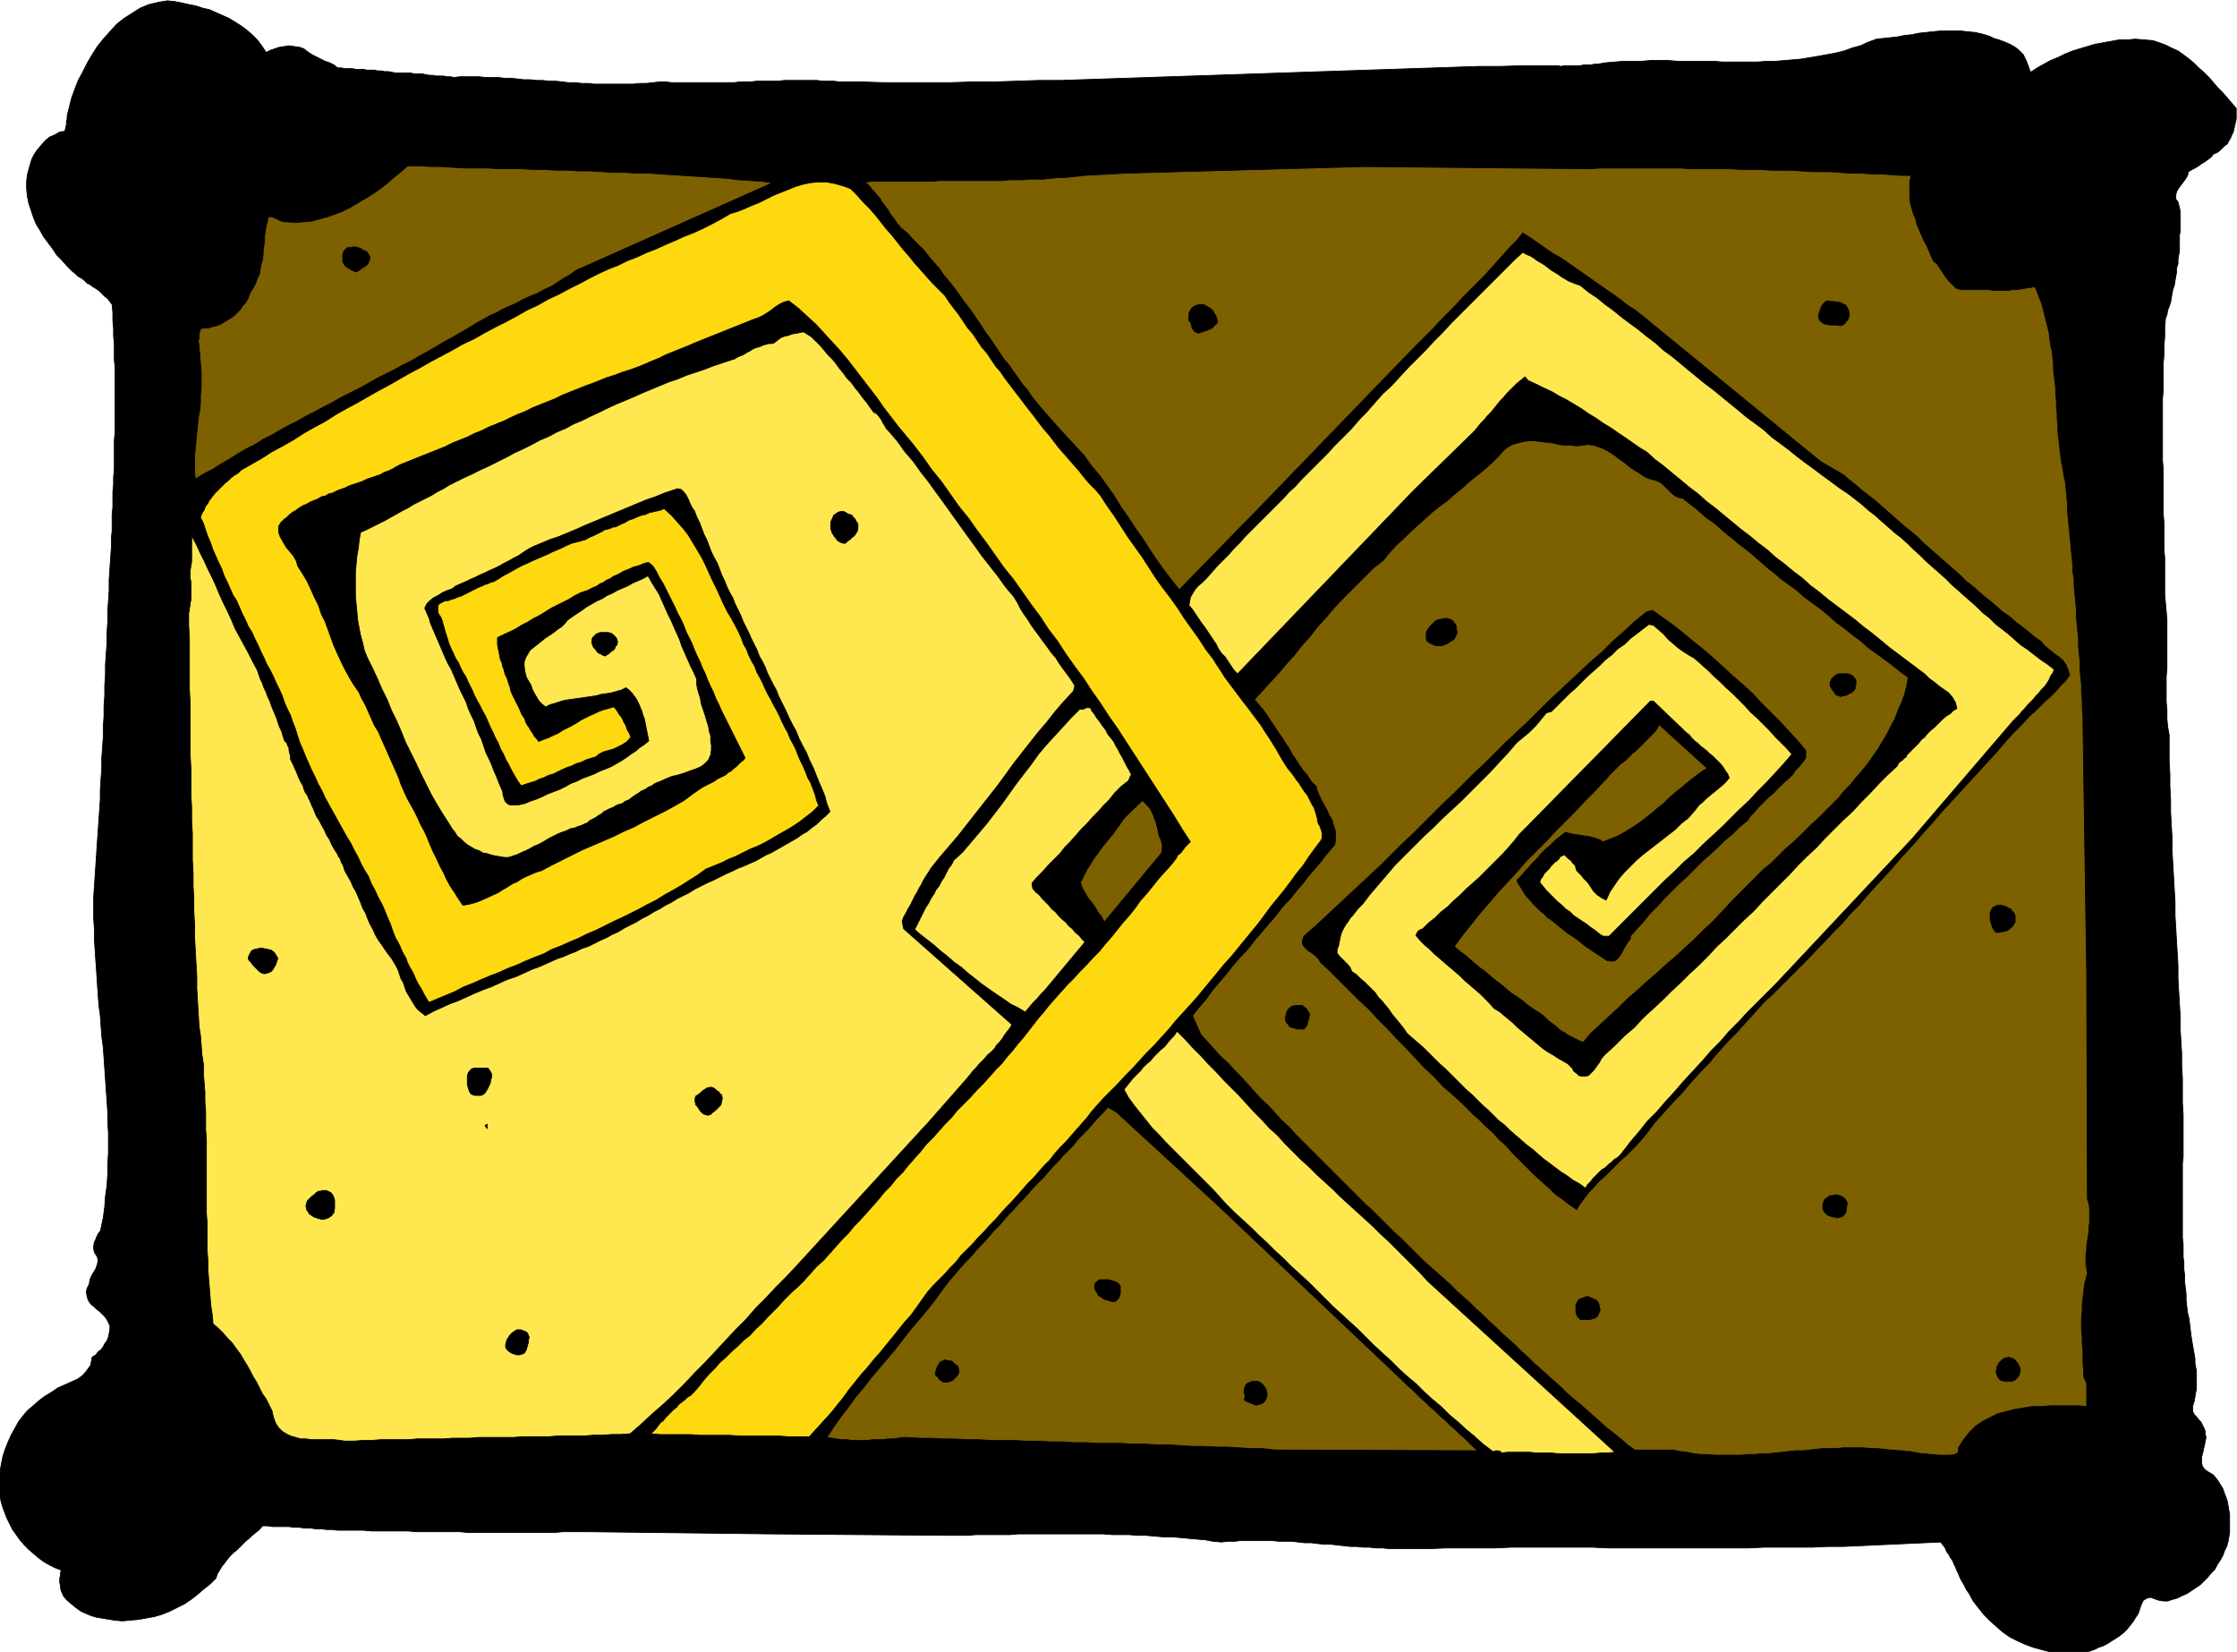 <svg xmlns="http://www.w3.org/2000/svg" fill-rule="evenodd" height="362.139" preserveAspectRatio="none" stroke-linecap="round" viewBox="0 0 3035 2241" width="490.455"><style>.pen0{stroke:#000;stroke-width:1;stroke-linejoin:round}.brush1{fill:#000}.pen1{stroke:none}.brush2{fill:#7d6100}.brush3{fill:#ffe84f}</style><path class="pen1 brush1" d="m3003 209-3 4-4 3-4 3-5 3-4 3-5 3-4 2-5 3-1 5-3 5-3 4-3 4-3 4-3 5-1 5v5l3 4 1 4 1 4 1 5v27l-1 5v21l-1 6-1 6v6l-2 6v6l-1 5-1 6-1 6-2 6-1 5-1 6-1 6-2 6-2 5-1 6-2 5-1 13v12l-1 12v12l-1 12v36l-1 12v84l1 12v60l1 12v36l1 12v49l1 12 1 11 1 11v67l-1 11v34l1 11v12l1 11 2 11v35l1 18v17l1 18v17l1 18 1 17v17l1 18 1 17 1 18 1 17v18l1 17 1 17 1 17 1 17v18l1 17 1 17 1 17v17l1 17 1 16v17l1 17v33l1 16v58l-1 8v101l1 9v17l1 8v9l1 8v9l1 8 1 9v8l1 9 1 8 2 8 1 9 1 8 1 8 1 6 1 6 1 6 1 5 1 6v6l1 6 1 5v24l-1 5-1 6-1 6-2 6v8l2 4 3 3 3 4 3 3 2 4 2 4 2 5v4l1 4-1 5-1 5-1 4-1 5-1 4-1 4v8l1 4 2 3 3 3 5 3 5 3 4 5 3 4 3 5 3 5 2 6 2 5 2 6 1 6 1 6 1 5v25l-1 6-1 6-2 7-3 6-2 6-4 7-4 6-3 6-5 5-5 6-5 5-5 5-6 4-6 4-6 4-7 3-6 3-7 2-6 2h-6l-6-1-6-2-5-2-5 1-5 3-3 6-2 6-2 6-4 6-3 5-4 5-4 5-5 5-5 4-6 4-5 3-6 4-6 3-6 2-6 3-6 2-5 1-13 2h-12l-12-1-12-1-11-3-11-3-11-4-11-5-10-5-10-7-8-7-9-8-8-8-8-10-7-9-6-11-3-4-2-4-2-4-3-5-2-4-2-5-2-4-2-5-2-4-2-5-3-4-2-4-3-4-2-5-3-4-3-4-22 1-22 1-22 1-22 1-22 1-22 1h-21l-22 1h-64l-21 1h-192l-21-1h-109l-22 1h-67l-23 1h-54l-9-1h-9l-9-1h-9l-9-1h-8l-9-1-9-1-9-1h-9l-9-1-8-1h-9l-9-1-8-1h-18l-9-1h-43l-8 1h-9l-9 1-11-1-11-2-12-1-11-1-11-1-11-1h-12l-12-1-11-1h-12l-11-1h-23l-12-1h-116l-11 1h-46l-11 1h-23l-245-2-251-3h-30l-11 1H634l-10-1h-60l-10-1h-50l-11-1h-35l-7-1h-8l-7-1h-8l-7-1h-8l-7-1h-7l-7-1h-22l-7-1h-7l-4 5-5 4-5 4-4 4-5 4-4 4-4 4-4 4-5 4-4 4-4 5-3 4-4 5-3 5-3 5-2 6-8 8-9 7-8 7-9 7-9 6-10 5-10 5-10 4-10 3-11 2-11 2-11 1-11 1-11-1-12-2-12-2-7-2-7-3-7-3-7-5-6-5-6-5-5-6-3-7-1-4v-3l-1-4v-6l1-4v-3l1-4-8-3-8-4-7-4-7-5-7-6-7-6-6-6-6-7-5-7-5-7-4-8-4-8-3-8-3-8-2-8-2-8v-21l1-10 2-11 2-10 3-9 4-10 4-9 5-9 5-9 6-8 6-7 8-7 8-7 8-6 10-6 7-5 9-4 9-4 9-4 7-5 6-7 5-7 2-11 5-3 3-4 4-3 3-4 2-4 3-4 2-5 1-5 1-5v-6l-2-4-2-4-3-4-3-3-4-4-4-3-3-3-4-3-3-4-2-4-1-4-1-5 1-5 3-6 1-6 2-5 3-5 3-5 2-6 1-5-1-5-4-6-1-5v-4l1-5 2-4 1-3 2-4 3-4 1-4 3-14 2-15 1-14 2-14 1-15v-14l1-15v-29l-1-14v-14l-1-15-1-14-1-15-1-14-1-15-1-14-2-15-1-14-1-14-2-15-1-14-1-15-1-15-1-14-1-15-1-15v-14l-1-15v-29l1-15 1-15 1-15 1-15 1-15 1-14 1-15 1-14 1-14v-14l1-15 1-14v-14l1-14 1-14v-14l1-14v-14l1-14v-14l1-14v-14l1-15 1-14v-14l1-14v-15l1-14 1-15v-15l1-15 1-14 1-15v-12l1-10v-22l1-10v-21l1-10v-10l1-10v-40l1-10v-89l-1-10v-21l-1-11v-10l-1-11v-11l-1-11-3-4-3-4-4-3-4-4-3-3-4-3-5-3-4-3-4-2-4-4-4-3-4-2-4-4-4-3-3-3-4-4-7-8-7-7-6-9-6-8-6-8-5-9-5-8-4-10-3-9-3-9-2-10-1-10v-10l1-9 3-11 3-10 3-6 4-6 5-6 6-7 6-5 7-3 7-4 7-1 1-5 1-4v-4l1-4v-4l1-4 1-4 1-4 3-12 4-11 5-13 6-11 6-12 7-12 7-11 8-10 9-10 9-10 10-8 11-7 11-7 12-5 13-3 12-2 10 1 10 2 9 2 10 2 9 3 9 2 9 4 9 4 9 4 8 5 8 5 8 6 7 6 7 7 6 8 6 9 6-3 6-2 6-2 7-1 6-1 7 1 7 1 6 2 5 4 6 4 6 3 6 3 6 3 6 2 6 3 5 4h5l5 1h10l5 1h10l5 1h10l4 1h5l5 1h5l5 1 5 1h20l5 1h10l5 1 5 1h5l5 1h10l4 1h5l5 1 8-1h26l9 1h17l8 1h9l9 1 8 1h9l9 1h8l9 1h9l9 1 8 1h9l9 1h9l8 1h53l9-1h9l9-1 9-1h8l8 1h85l8-1h15l7-1h30l8-1h44l8 1h15l8 1h30l30 1h90l30-1h30l30-1 30-1h30l29-1 30-1 30-1 30-1 29-1 30-1 30-1 30-1 30-1 29-1 30-1 30-1 30-1 30-1 30-1 30-1 30-1 30-1 30-1h30l30-1h47l5 1 4-1h22l5-1h9l5-1h4l12-2 12-1 12-1h24l12-1h25l12 1h49l12 1h48l12-1h12l12-1 12-1 11-1 12-2 12-2 11-2 11-2 12-3 11-4 11-3 11-5 11-4 9-1 10-1 9-1 10-2 10-1 9-2 10-1 9-1 10-1h29l9 1 10 1 9 2 10 3 6 3 7 2 8 3 7 3 7 4 5 4 6 6 4 8 6 16 9-6 9-5 9-5 10-4 10-5 10-4 10-3 10-3 10-3 11-2 11-2 11-2h11l11-1 12 1 12 1 9 3 8 3 8 4 9 4 7 5 8 6 6 5 7 7 7 6 7 7 6 7 6 7 7 7 6 7 6 7 6 7v14l-1 5-1 4-1 5-1 4-2 4-2 5-2 3-2 4-4 3-3 3-3 3-4 3-5 2z"/><path class="pen0" fill="none" d="M3003 209h0l-3 4-4 3-4 3-5 3-4 3-5 3-4 2-5 3h0l-1 5-3 5-3 4-3 4-3 4-3 5-1 5v5h0l3 4 1 4 1 4 1 5v27l-1 5v21h0l-1 6-1 6v6l-2 6v6l-1 5-1 6-1 6-2 6-1 5-1 6-1 6-2 6-2 5-1 6-2 5h0l-1 13v12l-1 12v12l-1 12v36l-1 12v84l1 12v60l1 12v36l1 12v49l1 12h0l1 11 1 11v67l-1 11v34l1 11v12l1 11 2 11h0v35l1 18v17l1 18v17l1 18 1 17v17l1 18 1 17 1 18 1 17v18l1 17 1 17 1 17 1 17v18l1 17 1 17 1 17v17l1 17 1 16v17l1 17v33l1 16v33h0v25l-1 8v101l1 9v17l1 8v9l1 8v9l1 8 1 9v8l1 9 1 8 2 8 1 9 1 8 1 8h0l1 6 1 6 1 6 1 5 1 6v6l1 6 1 5v24l-1 5-1 6-1 6-2 6h0v8l2 4 3 3 3 4 3 3 2 4 2 4h0l2 5v4l1 4-1 5-1 5-1 4-1 5-1 4-1 4v8l1 4 2 3 3 3 5 3 5 3h0l4 5 3 4 3 5 3 5 2 6 2 5 2 6 1 6 1 6 1 5v25l-1 6-1 6h0l-2 7-3 6-2 6-4 7-4 6-3 6-5 5-5 6-5 5-5 5-6 4-6 4-6 4-7 3-6 3-7 2h0l-6 2h-6l-6-1-6-2-5-2-5 1-5 3-3 6h0l-2 6-2 6-4 6-3 5-4 5-4 5-5 5-5 4-6 4-5 3-6 4-6 3-6 2-6 3-6 2-5 1h0l-13 2h-12l-12-1-12-1-11-3-11-3-11-4-11-5-10-5-10-7-8-7-9-8-8-8-8-10-7-9-6-11h0l-3-4-2-4-2-4-3-5-2-4-2-5-2-4-2-5-2-4-2-5-3-4-2-4-3-4-2-5-3-4-3-4h0l-22 1-22 1-22 1-22 1-22 1-22 1h-21l-22 1h-64l-21 1h-192l-21-1h-109l-22 1h-67l-23 1h0-54l-9-1h-9l-9-1h-9l-9-1h-8l-9-1-9-1-9-1h-9l-9-1-8-1h-9l-9-1-8-1h-18l-9-1h-43l-8 1h-9l-9 1h0l-11-1-11-2-12-1-11-1-11-1-11-1h-12l-12-1-11-1h-12l-11-1h-23l-12-1h-116l-11 1h-46l-11 1h-23l-245-2-251-3h0-30l-11 1H634l-10-1h-60l-10-1h-50l-11-1h-20 0-15l-7-1h-8l-7-1h-8l-7-1h-8l-7-1h-7l-7-1h-22l-7-1h-7 0l-4 5-5 4-5 4-4 4-5 4-4 4-4 4-4 4-5 4-4 4-4 5-3 4-4 5-3 5-3 5-2 6h0l-8 8-9 7-8 7-9 7-9 6-10 5-10 5-10 4-10 3-11 2-11 2-11 1-11 1-11-1-12-2-12-2h0l-7-2-7-3-7-3-7-5-6-5-6-5-5-6-3-7h0l-1-4v-3l-1-4v-6l1-4v-3l1-4h0l-8-3-8-4-7-4-7-5-7-6-7-6-6-6-6-7-5-7-5-7-4-8-4-8-3-8-3-8-2-8-2-8h0v-21l1-10 2-11 2-10 3-9 4-10 4-9 5-9 5-9 6-8 6-7 8-7 8-7 8-6 10-6h0l7-5 9-4 9-4 9-4 7-5 6-7 5-7 2-11h0l5-3 3-4 4-3 3-4 2-4 3-4 2-5 1-5h0l1-5v-6l-2-4-2-4-3-4-3-3-4-4-4-3-3-3-4-3-3-4-2-4-1-4-1-5 1-5 3-6h0l1-6 2-5 3-5 3-5 2-6 1-5-1-5-4-6h0l-1-5v-4l1-5 2-4 1-3 2-4 3-4 1-4h0l3-14 2-15 1-14 2-14 1-15v-14l1-15v-29l-1-14v-14l-1-15-1-14-1-15-1-14-1-15-1-14-2-15-1-14-1-14-2-15-1-14-1-15-1-15-1-14-1-15-1-15v-14l-1-15v-29l1-15h0l1-15 1-15 1-15 1-15 1-14 1-15 1-14 1-14v-14l1-15 1-14v-14l1-14 1-14v-14l1-14v-14l1-14v-14l1-14v-14l1-15 1-14v-14l1-14v-15l1-14 1-15v-15l1-15 1-14 1-15h0v-12l1-10v-22l1-10v-21l1-10v-10l1-10v-40l1-10v-89l-1-10v-21l-1-11v-10l-1-11v-11l-1-11h0l-3-4-3-4-4-3-4-4-3-3-4-3-5-3-4-3-4-2-4-4-4-3-4-2-4-4-4-3-3-3-4-4h0l-7-8-7-7-6-9-6-8-6-8-5-9-5-8-4-10-3-9-3-9-2-10-1-10v-10l1-9 3-11 3-10h0l3-6 4-6 5-6 6-7 6-5 7-3 7-4 7-1h0l1-5 1-4v-4l1-4v-4l1-4 1-4 1-4h0l3-12 4-11 5-13 6-11 6-12 7-12 7-11 8-10 9-10 9-10 10-8 11-7 11-7 12-5 13-3 12-2h0l10 1 10 2 9 2 10 2 9 3 9 2 9 4 9 4 9 4 8 5 8 5 8 6 7 6 7 7 6 8 6 9h0l6-3 6-2 6-2 7-1 6-1 7 1 7 1 6 2h0l5 4 6 4 6 3 6 3 6 3 6 2 6 3 5 4h5l5 1h10l5 1h10l5 1h10l4 1h5l5 1h5l5 1 5 1h20l5 1h10l5 1 5 1h5l5 1h10l4 1h5l5 1h0l8-1h26l9 1h17l8 1h9l9 1 8 1h9l9 1h8l9 1h9l9 1 8 1h9l9 1h9l8 1h53l9-1h9l9-1 9-1h8l8 1h85l8-1h15l7-1h30l8-1h44l8 1h15l8 1h30l30 1h90l30-1h30l30-1 30-1h30l29-1 30-1 30-1 30-1 29-1 30-1 30-1 30-1 30-1 29-1 30-1 30-1 30-1 30-1 30-1 30-1 30-1 30-1 30-1h30l30-1h47l5 1 4-1h22l5-1h9l5-1h4l12-2 12-1 12-1h24l12-1h25l12 1h49l12 1h48l12-1h12l12-1 12-1 11-1 12-2 12-2 11-2 11-2 12-3 11-4 11-3 11-5 11-4h0l9-1 10-1 9-1 10-2 10-1 9-2 10-1 9-1 10-1h29l9 1 10 1 9 2 10 3h0l6 3 7 2 8 3 7 3 7 4 5 4 6 6 4 8 6 16h0l9-6 9-5 9-5 10-4 10-5 10-4 10-3 10-3 10-3 11-2 11-2 11-2h11l11-1 12 1 12 1h0l9 3 8 3 8 4 9 4 7 5 8 6 6 5 7 7 7 6 7 7 6 7 6 7 7 7 6 7 6 7 6 7h0v14l-1 5-1 4-1 5-1 4-2 4-2 5-2 3-2 4-4 3-3 3-3 3-4 3-5 2"/><path class="pen1 brush2" d="m2832 1727-2 8-2 8-1 9-1 9-1 8v9l-1 9v18l1 9v9l1 10v17l1 9v9l2 4 2 5v31l-12-1h-37l-12 1h-13l-12 2-12 2-12 3-11 3-10 5-10 5-10 7-8 8-8 10-7 11v5l-2 3-3 1-6 1h-17l-5-1h-6l-6-1h-5l-5-1-6-1-5-1h-5l-5-1h-5l-6-1h-5l-9-1-9-1h-9l-10-1h-27l-10 1h-18l-9 1-9 1-9 1h-10l-9 1-9 1-9 1-10 1h-9l-9 1h-9l-9 1h-37l-10-1h-9l-9-1-9-2-10-1-9-2h-52l-10-7-9-8-10-8-9-7-9-8-9-8-9-8-9-8-10-8-9-8-8-8-9-8-9-8-9-8-9-8-8-8-9-8-9-9-9-8-9-8-8-8-9-8-9-9-9-8-8-8-9-8-9-8-9-9-9-8-9-8-9-8-9-8-10-10-9-9-10-10-10-9-10-10-9-9-10-10-10-9-10-10-9-9-10-10-9-9-10-10-9-9-10-10-9-9-10-10-9-9-9-10-10-9-9-10-9-10-10-9-9-10-9-10-9-10-9-9-9-10-10-9-9-10-9-10-9-10-11-25 6-8 6-7 6-7 5-7 6-8 6-7 6-7 6-7 6-8 6-7 6-7 7-7 6-7 6-8 6-7 6-7 6-7 6-7 6-7 6-8 6-7 7-7 6-8 6-7 6-7 6-8 6-7 6-7 6-7 6-8 6-7 6-7 1-6v-11l-1-5-2-5-1-5-2-4-3-5-2-5-3-5-2-4-3-5-2-5-2-4-2-5-1-5-7-7-5-8-6-7-5-7-5-8-5-7-4-8-5-7-5-8-5-7-5-8-5-7-5-8-5-7-6-7-6-7 11-12 11-12 11-12 10-12 11-12 10-13 11-12 10-13 11-12 10-12 11-12 11-11 12-12 11-11 11-11 13-10 8-10 9-10 10-9 9-9 10-9 10-9 10-9 10-8 11-8 10-9 10-8 10-9 10-8 10-8 10-9 9-9 6-7 6-5 7-4 7-2 8-2 7-1h8l8 1 8 1 9 1 8 2 8 1h8l8 1 8-1 8-1 7 1 6 2 6 2 6 3 5 3 6 4 5 4 6 4 5 4 5 4 6 4 5 3 6 4 5 3 6 2 7 2 5 2 4 3 4 4 4 4 4 4 5 4 5 2 5 1 9 7 8 6 8 7 8 7 9 6 8 7 8 7 9 7 8 7 8 6 9 7 8 7 8 7 8 7 9 7 8 7 11 8 11 8 10 9 11 8 11 8 11 9 10 9 11 8 11 9 11 8 10 9 11 8 11 8 11 8 11 9 11 8-2 11-3 12-4 11-5 11-4 11-6 11-5 10-6 10-6 10-7 10-7 10-8 10-8 9-8 10-8 8-8 10-9 9-9 9-9 9-9 8-9 9-9 9-10 9-9 8-9 9-9 9-10 8-9 9-9 9-9 9-8 8-9 9-12 13-12 13-13 12-12 12-13 12-13 12-13 11-13 12-13 11-13 12-13 11-12 12-13 12-12 11-13 12-11 13-5-2-4-2-4-2-4-2-4-2-4-3-4-2-4-3-3-3-4-3-4-3-4-3-3-3-3-3-4-3-3-2-8-5-7-5-7-6-7-5-8-5-7-6-7-6-7-5-7-6-7-6-7-5-7-6-7-6-7-6-7-5-7-6 11-15 12-15 12-15 12-14 12-14 13-14 13-14 12-14 13-13 14-14 12-13 14-14 13-13 13-14 13-13 13-14 5-5 4-5 5-5 5-5 5-5 6-4 5-5 5-5 5-4 5-5 5-5 5-5 4-4 5-5 4-5 3-6 65 59-9 6-8 6-9 7-8 7-9 7-8 7-8 8-9 7-8 7-9 7-8 6-9 6-10 6-9 5-10 4-10 4-5-3-6-2-7-2-7-1-6-1-7-1-6-1-7-2-4 3-5 4-4 3-4 4-4 4-5 4-4 4-4 4-4 5-4 4-4 4-4 5-4 4-4 5-4 4-4 4 2 5 4 6 3 5 4 6 5 5 4 5 5 5 5 5 5 4 5 5 6 4 6 5 5 4 5 4 6 5 5 3 6 4 5 4 6 5 6 4 6 4 6 4 6 4 6 4 7 1 5-1 4-4 3-4 3-6 3-5 3-5 4-5v-4l9-10 9-10 9-11 10-10 9-10 10-10 10-10 10-9 10-10 10-10 10-9 11-10 10-10 11-9 10-10 11-9 4-6 5-5 5-6 5-5 5-5 5-5 6-5 5-5 5-5 5-5 6-5 5-5 4-6 5-5 5-6 4-6v-10l-11-13-12-13-12-13-12-12-13-13-12-13-13-12-14-12-13-12-13-12-14-12-14-11-13-11-14-11-14-10-14-10-8 2-16 13-15 14-15 13-14 14-15 13-15 14-15 14-14 13-15 14-14 14-14 14-14 13-15 14-14 14-14 14-14 13-14 14-14 14-15 14-14 14-14 14-14 14-15 14-14 14-14 14-15 14-15 14-14 13-15 14-15 14-15 14-15 13-2 6v5l3 4 4 4 6 4 5 4 4 4 3 5 13 12 13 13 13 13 13 13 13 12 12 13 13 13 12 13 13 13 12 13 13 14 13 12 13 14 14 12 14 13 13 13 9 8 9 9 9 8 8 9 9 8 8 9 8 8 9 9 8 8 8 8 9 8 9 8 8 8 10 7 9 7 10 7 5-8 6-8 6-8 7-7 6-7 8-7 7-7 7-7 7-7 8-7 7-7 7-7 7-8 6-7 6-8 6-8 9-10 9-10 10-11 9-9 9-11 9-10 9-10 10-10 9-11 9-10 9-10 10-10 9-10 10-11 9-10 10-11 12-11 12-12 12-12 12-12 12-12 11-12 12-12 11-12 12-12 11-13 12-12 11-13 11-12 11-12 11-12 11-13 11-12 11-12 11-13 11-12 11-13 11-12 11-12 11-12 11-12 11-12 11-12 11-12 10-12 11-12 11-11 11-12 8-7 7-7 7-7 7-6 7-7 6-7 7-7 6-8-2-7-3-7-4-6-6-5-7-5-6-5-6-5-5-6-9-6-8-7-9-7-8-6-9-8-9-6-8-7-8-7-9-7-8-7-8-7-9-7-8-8-8-7-8-7-8-7-9-8-8-7-8-7-8-8-8-7-9-7-8-7-8-7-9-8-8-7-8-7-9-7-9-7-8-7-9-7-8-7-31-18-241-197-10-8-11-7-10-8-10-7-10-7-10-7-10-7-10-7-10-7-10-7-10-7-11-6-10-7-10-7-10-7-11-7-8 10-9 9-9 10-9 10-9 10-9 10-10 10-9 9-10 10-9 10-10 10-10 10-9 10-10 10-10 10-10 10-197 204-119 122-11-14-10-13-10-14-10-15-9-14-10-14-9-14-10-14-9-15-10-14-10-14-11-13-10-14-12-13-12-13-12-13-7-8-7-8-7-8-7-8-7-9-6-9-7-8-6-9-6-8-6-9-7-8-6-9-6-9-6-9-6-8-6-9-6-9-6-9-6-8-7-9-6-9-6-8-7-9-7-8-6-9-7-8-7-8-7-9-8-8-8-8-7-8-9-7-3-4-3-4-3-4-3-4-3-4-2-4-3-4-3-4-3-4-2-4-4-4-3-4-3-3-3-4-4-4-3-3 9-1h82l9-1h86l9-1h19l9-1h19l9-1 10-1h9l9-1 9-1 9-1 56-3 324-9 307 3 14-1h108l14 1h54l14 1h27l14 1h27l14 1 13 1h27l14 1 13 1h14l14 1h13l14 1 13 1h14l-2 8v22l1 8 2 7 2 7 3 7 2 8 3 7 3 7 3 7 4 7 3 7 3 7 3 7 5 4 4 6 4 6 4 6 4 5 5 5 5 5 7 2h38l6 1h19l6-1h6l6-1 6-1 7-1 6-1 3 7 3 8 3 8 2 7 2 8 2 8 2 8 2 8 1 9 1 8 2 8 1 9 1 8v8l1 9 1 8 1 9v8l1 9v8l1 9v8l1 9v9l1 8 1 8 1 9 1 8 1 8 2 9 1 8 2 8 1 10 1 10 1 11v10l1 10 1 10 1 10 1 10 1 11 1 10 1 10v10l2 10v11l1 10 1 10 1 10v10l1 11 1 10 1 10v11l1 10 1 10v11l1 10 1 10v11l1 10v11l1 10v11l5 340 1 304 2 7 1 6v19l-1 7v6l-1 6-1 7-1 6v6l-1 6v13l1 6 1 6z"/><path class="pen0" fill="none" d="M2832 1727h0l-2 8-2 8-1 9-1 9-1 8v9l-1 9v18l1 9v9l1 10v17l1 9v9h0l2 4 2 5v31h0l-12-1h-37l-12 1h-13l-12 2-12 2-12 3-11 3-10 5-10 5-10 7-8 8-8 10-7 11h0v5l-2 3-3 1h0l-6 1h-17l-5-1h-6l-6-1h-5l-5-1-6-1-5-1h-5l-5-1h-5l-6-1h-5 0l-9-1-9-1h-9l-10-1h-27l-10 1h-18l-9 1-9 1-9 1h-10l-9 1-9 1-9 1-10 1h-9l-9 1h-9l-9 1h-37l-10-1h-9l-9-1-9-2-10-1-9-2h-52 0l-10-7-9-8-10-8-9-7-9-8-9-8-9-8-9-8-10-8-9-8-8-8-9-8-9-8-9-8-9-8-8-8-9-8-9-9-9-8-9-8-8-8-9-8-9-9-9-8-8-8-9-8-9-8-9-9-9-8-9-8-9-8-9-8h0l-10-10-9-9-10-10-10-9-10-10-9-9-10-10-10-9-10-10-9-9-10-10-9-9-10-10-9-9-10-10-9-9-10-10-9-9-9-10-10-9-9-10-9-10-10-9-9-10-9-10-9-10-9-9-9-10-10-9-9-10-9-10-9-10-11-25h0l6-8 6-7 6-7 5-7 6-8 6-7 6-7 6-7 6-8 6-7 6-7 7-7 6-7 6-8 6-7 6-7 6-7 6-7 6-7 6-8 6-7 7-7 6-8 6-7 6-7 6-8 6-7 6-7 6-7 6-8 6-7 6-7h0l1-6v-11l-1-5-2-5-1-5-2-4-3-5-2-5-3-5-2-4-3-5-2-5-2-4-2-5-1-5h0l-7-7-5-8-6-7-5-7-5-8-5-7-4-8-5-7-5-8-5-7-5-8-5-7-5-8-5-7-6-7-6-7h0l11-12 11-12 11-12 10-12 11-12 10-13 11-12 10-13 11-12 10-12 11-12 11-11 12-12 11-11 11-11 13-10h0l8-10 9-10 10-9 9-9 10-9 10-9 10-9 10-8 11-8 10-9 10-8 10-9 10-8 10-8 10-9 9-9h0l6-7 6-5 7-4 7-2 8-2 7-1h8l8 1 8 1 9 1 8 2 8 1h8l8 1 8-1 8-1h0l7 1 6 2 6 2 6 3 5 3 6 4 5 4 6 4 5 4 5 4 6 4 5 3 6 4 5 3 6 2 7 2h0l5 2 4 3 4 4 4 4 4 4 5 4 5 2 5 1h0l9 7 8 6 8 7 8 7 9 6 8 7 8 7 9 7 8 7 8 6 9 7 8 7 8 7 8 7 9 7 8 7h0l11 8 11 8 10 9 11 8 11 8 11 9 10 9 11 8 11 9 11 8 10 9 11 8 11 8 11 8 11 9 11 8h0l-2 11-3 12-4 11-5 11-4 11-6 11-5 10-6 10-6 10-7 10-7 10-8 10-8 9-8 10-8 8-8 10-9 9-9 9-9 9-9 8-9 9-9 9-10 9-9 8-9 9-9 9-10 8-9 9-9 9-9 9-8 8-9 9h0l-12 13-12 13-13 12-12 12-13 12-13 12-13 11-13 12-13 11-13 12-13 11-12 12-13 12-12 11-13 12-11 13h0l-5-2-4-2-4-2-4-2-4-2-4-3-4-2-4-3-3-3-4-3-4-3-4-3-3-3-3-3-4-3-3-2h0l-8-5-7-5-7-6-7-5-8-5-7-6-7-6-7-5-7-6-7-6-7-5-7-6-7-6-7-6-7-5-7-6h0l11-15 12-15 12-15 12-14 12-14 13-14 13-14 12-14 13-13 14-14 12-13 14-14 13-13 13-14 13-13 13-14h0l5-5 4-5 5-5 5-5 5-5 6-4 5-5 5-5 5-4 5-5 5-5 5-5 4-4 5-5 4-5 3-6 65 59h0l-9 6-8 6-9 7-8 7-9 7-8 7-8 8-9 7-8 7-9 7-8 6-9 6-10 6-9 5-10 4-10 4h0l-5-3-6-2-7-2-7-1-6-1-7-1-6-1-7-2h0l-4 3-5 4-4 3-4 4-4 4-5 4-4 4-4 4-4 5-4 4-4 4-4 5-4 4-4 5-4 4-4 4h0l2 5 4 6 3 5 4 6 5 5 4 5 5 5 5 5 5 4 5 5 6 4 6 5 5 4 5 4 6 5 5 3h0l6 4 5 4 6 5 6 4 6 4 6 4 6 4 6 4h0l7 1 5-1 4-4 3-4 3-6 3-5 3-5 4-5v-4h0l9-10 9-10 9-11 10-10 9-10 10-10 10-10 10-9 10-10 10-10 10-9 11-10 10-10 11-9 10-10 11-9h0l4-6 5-5 5-6 5-5 5-5 5-5 6-5 5-5 5-5 5-5 6-5 5-5 4-6 5-5 5-6 4-6v-10h0l-11-13-12-13-12-13-12-12-13-13-12-13-13-12-14-12-13-12-13-12-14-12-14-11-13-11-14-11-14-10-14-10-8 2h0l-16 13-15 14-15 13-14 14-15 13-15 14-15 14-14 13-15 14-14 14-14 14-14 13-15 14-14 14-14 14-14 13-14 14-14 14-15 14-14 14-14 14-14 14-15 14-14 14-14 14-15 14-15 14-14 13-15 14-15 14-15 14-15 13h0l-2 6v5l3 4 4 4 6 4 5 4 4 4 3 5h0l13 12 13 13 13 13 13 13 13 12 12 13 13 13 12 13 13 13 12 13 13 14 13 12 13 14 14 12 14 13 13 13h0l9 8 9 9 9 8 8 9 9 8 8 9 8 8 9 9 8 8 8 8 9 8 9 8 8 8 10 7 9 7 10 7h0l5-8 6-8 6-8 7-7 6-7 8-7 7-7 7-7 7-7 8-7 7-7 7-7 7-8 6-7 6-8 6-8h0l9-10 9-10 10-11 9-9 9-11 9-10 9-10 10-10 9-11 9-10 9-10 10-10 9-10 10-11 9-10 10-11h0l12-11 12-12 12-12 12-12 12-12 11-12 12-12 11-12 12-12 11-13 12-12 11-13 11-12 11-12 11-12 11-13 11-12 11-12 11-13 11-12 11-13 11-12 11-12 11-12 11-12 11-12 11-12 11-12 10-12 11-12 11-11 11-12h0l8-7 7-7 7-7 7-6 7-7 6-7 7-7 6-8h0l-2-7-3-7-4-6-6-5-7-5-6-5-6-5-5-6h0l-9-6-8-7-9-7-8-6-9-8-9-6-8-7-8-7-9-7-8-7-8-7-9-7-8-8-8-7-8-7-8-7-9-8-8-7-8-7-8-8-8-7-9-7-8-7-8-7-9-8-8-7-8-7-9-7-9-7-8-7-9-7-8-7-31-18-241-197h0l-10-8-11-7-10-8-10-7-10-7-10-7-10-7-10-7-10-7-10-7-10-7-11-6-10-7-10-7-10-7-11-7h0l-8 10-9 9-9 10-9 10-9 10-9 10-10 10-9 9-10 10-9 10-10 10-10 10-9 10-10 10-10 10-10 10-197 204-119 122h0l-11-14-10-13-10-14-10-15-9-14-10-14-9-14-10-14-9-15-10-14-10-14-11-13-10-14-12-13-12-13-12-13h0l-7-8-7-8-7-8-7-8-7-9-6-9-7-8-6-9-6-8-6-9-7-8-6-9-6-9-6-9-6-8-6-9-6-9-6-9-6-8-7-9-6-9-6-8-7-9-7-8-6-9-7-8-7-8-7-9-8-8-8-8-7-8-9-7h0l-3-4-3-4-3-4-3-4-3-4-2-4-3-4-3-4-3-4-2-4-4-4-3-4-3-3-3-4-4-4-3-3h0l9-1h82l9-1h86l9-1h19l9-1h19l9-1 10-1h9l9-1 9-1 9-1 56-3 324-9 307 3h0l14-1h108l14 1h54l14 1h27l14 1h27l14 1 13 1h27l14 1 13 1h14l14 1h13l14 1 13 1h14l-2 8v22l1 8 2 7 2 7 3 7 2 8 3 7 3 7 3 7 4 7 3 7 3 7 3 7h0l5 4 4 6 4 6 4 6 4 5 5 5 5 5 7 2h38l6 1h19l6-1h6l6-1 6-1 7-1 6-1h0l3 7 3 8 3 8 2 7 2 8 2 8 2 8 2 8 1 9 1 8 2 8 1 9 1 8v8l1 9 1 8 1 9v8l1 9v8l1 9v8l1 9v9l1 8 1 8 1 9 1 8 1 8 2 9 1 8 2 8h0l1 10 1 10 1 11v10l1 10 1 10 1 10 1 10 1 11 1 10 1 10v10l2 10v11l1 10 1 10 1 10v10l1 11 1 10 1 10v11l1 10 1 10v11l1 10 1 10v11l1 10v11l1 10v11l5 340 1 304h0l2 7 1 6v19l-1 7v6l-1 6-1 7-1 6v6l-1 6v13l1 6 1 6"/><path class="pen1 brush3" d="m2732 977-138 161-184 196-13 13-13 13-13 13-12 13-13 13-12 14-13 13-12 14-13 14-12 13-12 14-12 13-12 14-13 13-11 14-12 14-3 4-3 4-4 5-3 4-4 4-5 3-4 4-4 3-4 4-5 3-4 4-4 4-4 4-3 4-4 4-3 5-8-6-9-5-8-6-8-5-8-6-8-6-8-6-7-6-8-7-8-6-8-7-7-6-8-7-7-7-8-6-7-7-7-7-8-7-7-7-7-7-8-7-7-7-7-7-7-7-7-7-8-7-7-7-7-7-7-7-8-7-7-6-8-7-4-6-4-5-4-5-5-6-4-5-4-6-5-6-4-5-5-5-4-6-5-5-5-5-5-5-6-5-5-5-6-4-2-5-3-4-4-4-4-4-4-4-3-4v-5l2-5 1-5 1-5 1-5 2-5 2-4 3-5 3-4 3-5 3-3 4-5 3-4 4-4 3-3 3-4 3-4 3-4 12-14 12-14 11-13 13-13 12-12 13-13 13-12 13-13 13-12 13-12 13-13 12-12 13-13 12-13 13-14 12-14 5-4 6-5 5-4 5-5 5-5 5-6 4-5 5-6 7-2 8-8 8-8 8-8 8-7 8-8 8-8 9-8 8-7 8-8 9-7 8-8 9-6 8-8 8-6 9-7 8-6 6 1 7 6 7 6 6 7 7 6 7 6 7 5 8 5 7 4 9 8 9 8 8 8 9 8 8 8 9 8 8 8 8 8 8 9 9 8 8 8 8 8 8 9 8 8 8 8 7 8-11 13-11 12-12 13-12 12-12 13-13 12-12 12-12 12-13 12-13 12-12 12-13 11-12 12-13 12-12 12-12 12-53 53h-8l-5-3-6-5-6-4-5-4-6-4-6-4-6-4-5-5-6-4-5-5-6-5-5-5-5-5-5-5-5-6-4-5 1-4 3-4 2-4 3-3 4-4 2-3 3-3 3-3 2-1 1-1 2-2 1-2 1-1 2-1 2-1h2l3 3 2 2 3 2 2 3 2 2 2 2 1 4 1 3 5 5 5 6 5 5 4 6 4 6 5 5 6 4 6 3 5-11 6-9 7-10 7-8 8-8 8-8 8-7 9-7 9-7 9-7 9-7 9-7 8-8 9-7 8-9 7-9 5-4 5-5 6-5 5-4 6-5 5-4 5-5 4-5-2-5-3-4-3-5-3-4-4-4-3-3-4-4-5-4-4-4-4-3-4-3-4-4-4-3-4-4-3-4-4-3-45-43h-4l-178 181-7 9-7 8-8 9-8 8-8 8-8 8-9 9-8 7-9 8-8 8-9 8-8 8-9 7-8 8-9 7-8 8-3 1-3 2-2 3-1 3 6 7 6 6 7 6 6 6 7 6 7 6 7 6 7 6 7 6 6 6 7 6 7 6 7 6 6 6 7 7 6 7 7 4 6 5 6 5 6 5 6 6 6 5 6 5 6 5 6 5 6 5 6 5 6 4 7 4 6 4 7 4 7 4 3 3 3 3 2 4 4 3 3 3 4 1h4l5-1 4-4 3-3 3-4 2-3 3-4 2-4 3-4 3-3 13-12 13-13 13-11 12-13 13-12 13-12 12-12 13-12 12-12 13-12 12-12 12-13 13-12 12-12 12-12 13-12 12-13 12-12 12-12 12-12 12-13 12-12 13-12 12-13 12-12 12-12 13-12 12-13 12-12 12-13 12-12 13-12 1-2 1-2 2-2 2-1 2-2 2-2 2-1 1-3 4-4 4-4 4-4 4-4 4-5 4-3 4-5 4-4 5-4 4-4 4-4 4-4 5-4 5-3 4-4 5-3-2-8-4-7-5-6-7-5-7-5-6-5-7-5-6-6-12-9-12-9-12-9-12-9-12-10-11-9-12-9-12-10-12-9-12-9-12-9-12-10-12-9-11-10-12-9-12-10-12-9-11-10-12-9-12-10-12-9-12-10-11-9-12-10-12-9-11-10-12-9-12-10-11-9-12-10-12-9-11-10-10-6-10-7-10-7-9-6-10-7-10-6-10-7-10-6-10-7-10-6-10-6-10-5-10-6-11-5-10-5-11-5-4-5-6 5-5 4-4 4-5 5-5 5-4 5-5 5-4 5-4 5-4 5-5 5-4 5-5 5-4 5-4 5-5 5-78 76-239 249-5-5-4-6-4-6-4-6-5-5-4-6-3-6-4-6-4-6-4-6-4-6-4-5-4-6-4-6-4-6-5-6 1-5 1-6 3-5 3-5 4-5 5-4 4-4 4-4 7-8 7-8 8-8 7-7 7-8 8-8 7-8 8-8 7-7 8-8 7-7 8-8 7-7 8-8 7-8 8-7 7-8 8-8 7-7 8-8 7-7 8-8 7-8 8-8 7-7 8-8 7-8 7-8 8-8 7-8 7-8 8-9 12-11 11-12 12-13 12-12 12-12 11-12 12-12 11-12 12-12 12-12 12-12 12-12 12-12 12-12 12-12 13-12 5 3 5 2 5 3 4 3 5 3 5 3 4 3 5 4 5 3 5 3 4 3 5 3 5 3 5 2 5 2 6 2 11 9 12 8 11 9 11 8 11 9 12 9 11 8 11 9 12 9 11 10 11 8 11 9 12 10 11 9 11 9 12 9 11 9 11 9 11 9 12 10 11 8 12 9 11 10 11 8 12 9 11 9 12 9 11 8 12 9 11 8 12 9 12 8 9 7 9 7 9 8 9 7 9 8 8 7 9 8 9 7 9 8 8 8 9 8 8 8 9 8 8 7 9 8 8 8 9 8 9 8 8 7 9 8 8 8 9 7 8 8 9 7 9 7 9 8 8 7 9 6 9 7 9 7 9 6 9 7-2 5-3 4-2 5-3 5-3 4-4 4-4 5-4 4-3 4-4 4-4 4-4 5-4 4-3 4-4 4-4 4z"/><path class="pen0" fill="none" d="m2732 977-138 161-184 196h0l-13 13-13 13-13 13-12 13-13 13-12 14-13 13-12 14-13 14-12 13-12 14-12 13-12 14-13 13-11 14-12 14h0l-3 4-3 4-4 5-3 4-4 4-5 3-4 4-4 3-4 4-5 3-4 4-4 4-4 4-3 4-4 4-3 5h0l-8-6-9-5-8-6-8-5-8-6-8-6-8-6-7-6-8-7-8-6-8-7-7-6-8-7-7-7-8-6-7-7-7-7-8-7-7-7-7-7-8-7-7-7-7-7-7-7-7-7-8-7-7-7-7-7-7-7-8-7-7-6-8-7h0l-4-6-4-5-4-5-5-6-4-5-4-6-5-6-4-5-5-5-4-6-5-5-5-5-5-5-6-5-5-5-6-4h0l-2-5-3-4-4-4-4-4-4-4-3-4v-5l2-5h0l1-5 1-5 1-5 2-5 2-4 3-5 3-4 3-5 3-3 4-5 3-4 4-4 3-3 3-4 3-4 3-4h0l12-14 12-14 11-13 13-13 12-12 13-13 13-12 13-13 13-12 13-12 13-13 12-12 13-13 12-13 13-14 12-14h0l5-4 6-5 5-4 5-5 5-5 5-6 4-5 5-6 7-2h0l8-8 8-8 8-8 8-7 8-8 8-8 9-8 8-7 8-8 9-7 8-8 9-6 8-8 8-6 9-7 8-6 6 1h0l7 6 7 6 6 7 7 6 7 6 7 5 8 5 7 4h0l9 8 9 8 8 8 9 8 8 8 9 8 8 8 8 8 8 9 9 8 8 8 8 8 8 9 8 8 8 8 7 8h0l-11 13-11 12-12 13-12 12-12 13-13 12-12 12-12 12-13 12-13 12-12 12-13 11-12 12-13 12-12 12-12 12-53 53h-8 0l-5-3-6-5-6-4-5-4-6-4-6-4-6-4-5-5-6-4-5-5-6-5-5-5-5-5-5-5-5-6-4-5h0l1-4 3-4 2-4 3-3 4-4 2-3 3-3 3-3h0l2-1 1-1 2-2 1-2 1-1 2-1 2-1h2l3 3 2 2 3 2 2 3 2 2 2 2 1 4 1 3h0l5 5 5 6 5 5 4 6 4 6 5 5 6 4 6 3h0l5-11 6-9 7-10 7-8 8-8 8-8 8-7 9-7 9-7 9-7 9-7 9-7 8-8 9-7 8-9 7-9h0l5-4 5-5 6-5 5-4 6-5 5-4 5-5 4-5h0l-2-5-3-4-3-5-3-4-4-4-3-3-4-4-5-4-4-4-4-3-4-3-4-4-4-3-4-4-3-4-4-3-45-43h-4l-178 181h0l-7 9-7 8-8 9-8 8-8 8-8 8-9 9-8 7-9 8-8 8-9 8-8 8-9 7-8 8-9 7-8 8h0l-3 1-3 2-2 3-1 3h0l6 7 6 6 7 6 6 6 7 6 7 6 7 6 7 6 7 6 6 6 7 6 7 6 7 6 6 6 7 7 6 7h0l7 4 6 5 6 5 6 5 6 6 6 5 6 5 6 5 6 5 6 5 6 5 6 4 7 4 6 4 7 4 7 4h0l3 3 3 3 2 4 4 3 3 3 4 1h4l5-1h0l4-4 3-3 3-4 2-3 3-4 2-4 3-4 3-3h0l13-12 13-13 13-11 12-13 13-12 13-12 12-12 13-12 12-12 13-12 12-12 12-13 13-12 12-12 12-12 13-12 12-13 12-12 12-12 12-12 12-13 12-12 13-12 12-13 12-12 12-12 13-12 12-13 12-12 12-13 12-12 13-12h0l1-2 1-2 2-2 2-1 2-2 2-2 2-1 1-3h0l4-4 4-4 4-4 4-4 4-5 4-3 4-5 4-4 5-4 4-4 4-4 4-4 5-4 5-3 4-4 5-3h0l-2-8-4-7-5-6-7-5-7-5-6-5-7-5-6-6h0l-12-9-12-9-12-9-12-9-12-10-11-9-12-9-12-10-12-9-12-9-12-9-12-10-12-9-11-10-12-9-12-10-12-9-11-10-12-9-12-10-12-9-12-10-11-9-12-10-12-9-11-10-12-9-12-10-11-9-12-10-12-9-11-10h0l-10-6-10-7-10-7-9-6-10-7-10-6-10-7-10-6-10-7-10-6-10-6-10-5-10-6-11-5-10-5-11-5-4-5h0l-6 5-5 4-4 4-5 5-5 5-4 5-5 5-4 5-4 5-4 5-5 5-4 5-5 5-4 5-4 5-5 5-78 76-239 249h0l-5-5-4-6-4-6-4-6-5-5-4-6-3-6-4-6-4-6-4-6-4-6-4-5-4-6-4-6-4-6-5-6h0l1-5 1-6 3-5 3-5 4-5 5-4 4-4 4-4h0l7-8 7-8 8-8 7-7 7-8 8-8 7-8 8-8 7-7 8-8 7-7 8-8 7-7 8-8 7-8 8-7 7-8 8-8 7-7 8-8 7-7 8-8 7-8 8-8 7-7 8-8 7-8 7-8 8-8 7-8 7-8 8-9h0l12-11 11-12 12-13 12-12 12-12 11-12 12-12 11-12 12-12 12-12 12-12 12-12 12-12 12-12 12-12 13-12h0l5 3 5 2 5 3 4 3 5 3 5 3 4 3 5 4 5 3 5 3 4 3 5 3 5 3 5 2 5 2 6 2h0l11 9 12 8 11 9 11 8 11 9 12 9 11 8 11 9 12 9 11 10 11 8 11 9 12 10 11 9 11 9 12 9 11 9 11 9 11 9 12 10 11 8 12 9 11 10 11 8 12 9 11 9 12 9 11 8 12 9 11 8 12 9 12 8h0l9 7 9 7 9 8 9 7 9 8 8 7 9 8 9 7 9 8 8 8 9 8 8 8 9 8 8 7 9 8 8 8 9 8 9 8 8 7 9 8 8 8 9 7 8 8 9 7 9 7 9 8 8 7 9 6 9 7 9 7 9 6 9 7h0l-2 5-3 4-2 5-3 5-3 4-4 4-4 5-4 4-3 4-4 4-4 4-4 5-4 4-3 4-4 4-4 4"/><path class="pen1 brush1" d="M2729 1874h-9l-3-1h-2l-2-2-2-2-1-2-1-3-1-3 1-3v-3l1-2 1-2 1-2 2-2 2-2 1-1 2-1 2-1h2l2-1 2 1h2l5 3 3 4 3 5 1 5-1 5-2 4-4 4-5 2z"/><path class="pen0" fill="none" d="M2729 1874h0-9l-3-1h-2l-2-2-2-2-1-2h0l-1-3-1-3 1-3v-3l1-2 1-2 1-2 2-2h0l2-2 1-1 2-1 2-1h2l2-1 2 1h2l5 3 3 4 3 5 1 5-1 5-2 4-4 4-5 2"/><path class="pen1 brush1" d="m2724 1262-2 1h-2l-2 1h-4l-2 1h-2l-3-1-2-3-2-3-1-4-1-3-1-4v-8l1-3 1-2 1-2 1-1 2-1 1-1h2l1-1h5l4 1 3 1 3 2 3 1 2 3 2 2 2 4v9l-2 3-1 2-2 2-2 2-3 2z"/><path class="pen0" fill="none" d="M2724 1262h0l-2 1h-2l-2 1h-4l-2 1h-2l-3-1h0l-2-3-2-3-1-4-1-3-1-4v-8l1-3h0l1-2 1-2 1-1 2-1 1-1h2l1-1h5l4 1 3 1 3 2 3 1 2 3 2 2 2 4h0v9l-2 3-1 2-2 2-2 2-3 2"/><path class="pen1 brush1" d="m2513 939-2 1-2 1-2 1-2 1-3 1h-2l-3 1-2-1-3-1-2-1-1-2-1-2-2-2-1-2-1-2-1-2v-4l1-3 1-2 2-2 2-2 3-2 3-1h12l3 1 2 1 2 1 2 3 2 2v7l-1 2v3l-1 2-1 1-2 2z"/><path class="pen0" fill="none" d="M2513 939h0l-2 1-2 1-2 1-2 1-3 1h-2l-3 1-2-1h0l-3-1-2-1-1-2-1-2-2-2-1-2-1-2-1-2h0v-4l1-3 1-2 2-2 2-2 3-2 3-1h12l3 1 2 1 2 1 2 3 2 2h0v7l-1 2v3l-1 2-1 1-2 2"/><path class="pen1 brush1" d="m2497 442-4-1h-10l-5-1-4-1-4-3-2-3-1-6 1-2 1-3 1-3 1-3 2-3 2-2 2-2 3-1 4 1h4l5 1h3l4 2 4 2 2 3 2 4 1 4v3l-1 3-1 3-2 2-2 3-3 2-3 1z"/><path class="pen0" fill="none" d="M2497 442h0l-4-1h-10l-5-1-4-1-4-3-2-3-1-6h0l1-2 1-3 1-3 1-3 2-3 2-2 2-2 3-1h0l4 1h4l5 1h3l4 2 4 2 2 3 2 4h0l1 4v3l-1 3-1 3-2 2-2 3-3 2-3 1"/><path class="pen1 brush1" d="m2501 1649-2 2h-3l-2 1h-3l-2-1h-3l-2-1-3-1-2-1-2-2-2-2-1-2-1-3v-5l1-3 1-3 2-2 3-2 3-2h3l3-1h4l3 1 3 1 3 2 2 3 2 3v4l-1 3v5l-1 2-1 2-2 2z"/><path class="pen0" fill="none" d="M2501 1649h0l-2 2h-3l-2 1h-3l-2-1h-3l-2-1-3-1h0l-2-1-2-2-2-2-1-2-1-3v-5l1-3h0l1-3 2-2 3-2 3-2h3l3-1h4l3 1 3 1 3 2 2 3 2 3h0v4l-1 3v5l-1 2-1 2-2 2"/><path class="pen1 brush3" d="m2037 1971-1-2h-2l-1-1h-4l-2 1h-2l-1-1-12-9-11-10-12-10-11-10-12-10-11-11-12-10-11-10-11-11-12-10-11-10-11-11-11-10-12-11-11-11-11-11-11-10-12-11-11-10-11-11-11-11-11-11-11-10-12-11-11-11-11-10-11-11-11-10-11-11-11-10-12-11-11-11-8-9-9-10-9-9-9-9-10-10-9-9-9-9-9-9-10-10-9-10-9-9-8-10-8-10-8-10-8-11-6-11 4-5 4-5 4-5 5-5 5-5 4-5 5-5 5-4 4-5 5-5 5-5 5-4 4-5 4-5 5-5 4-6 11 11 10 11 11 11 10 11 11 11 10 11 10 10 11 11 10 11 10 11 11 11 10 11 11 10 10 11 11 11 11 11 11 10 10 10 11 10 11 10 10 10 11 10 11 10 11 10 11 10 11 11 11 10 11 11 11 11 10 10 11 11 10 11 254 232-9 1h-10l-10 1h-48l-10-1h-20l-9-1h-29l-9 1z"/><path class="pen0" fill="none" d="M2037 1971h0l-1-2h-2l-1-1h-4l-2 1h-2l-1-1h0l-12-9-11-10-12-10-11-10-12-10-11-11-12-10-11-10-11-11-12-10-11-10-11-11-11-10-12-11-11-11-11-11-11-10-12-11-11-10-11-11-11-11-11-11-11-10-12-11-11-11-11-10-11-11-11-10-11-11-11-10-12-11-11-11h0l-8-9-9-10-9-9-9-9-10-10-9-9-9-9-9-9-10-10-9-10-9-9-8-10-8-10-8-10-8-11-6-11h0l4-5 4-5 4-5 5-5 5-5 4-5 5-5 5-4 4-5 5-5 5-5 5-4 4-5 4-5 5-5 4-6h0l11 11 10 11 11 11 10 11 11 11 10 11 10 10 11 11 10 11 10 11 11 11 10 11 11 10 10 11 11 11 11 11h0l11 10 10 10 11 10 11 10 10 10 11 10 11 10 11 10 11 10 11 11 11 10 11 11 11 11 10 10 11 11 10 11 254 232h0l-9 1h-10l-10 1h-48l-10-1h-20l-9-1h-29l-9 1"/><path class="pen1 brush1" d="M2162 1789h-2l-2 1h-14l-2-2-2-2-1-3-1-3v-9l1-3 1-2 2-3 2-1 3-1 3-1 2-1h3l2 1 5 2 4 2 3 4 1 5 1 4-2 5-2 4-5 3z"/><path class="pen0" fill="none" d="M2162 1789h0-2l-2 1h-14 0l-2-2-2-2-1-3-1-3v-9l1-3h0l1-2 2-3 2-1 3-1 3-1 2-1h3l2 1h0l5 2 4 2 3 4 1 5 1 4-2 5-2 4-5 3"/><path class="pen1 brush2" d="M1744 1967h-15l-16-2h-16l-16-1-16-1h-15l-17-1h-15l-16-1-16-1h-16l-17-1h-16l-15-1h-32l-17-1h-16l-16-1h-16l-16-1h-16l-17-1h-32l-16-1h-16l-16-1h-16l-16-1h-17l-16-1h-6l-7 1-7 1h-7l-7 1h-13l-7 1h-21l-7-1h-7l-7-1-6-1-7-1 9-14 10-14 10-13 10-14 11-13 10-13 11-13 11-13 11-13 10-13 11-14 11-13 11-13 11-14 10-14 10-13 7-8 6-7 7-8 7-7 7-8 6-7 7-7 7-8 6-7 7-7 6-7 7-8 7-7 6-7 7-7 7-8 6-7 7-7 7-7 6-7 7-8 7-7 6-7 7-7 7-7 6-8 7-7 7-7 7-8 6-7 7-7 7-8 12 7 137 126 251 238 6 6 7 6 6 6 6 6 7 6 6 6 7 6 6 6 7 6 6 6 7 6 6 6 7 6 6 6 6 6 6 5-261-1z"/><path class="pen0" fill="none" d="M1744 1967h0-15l-16-2h-16l-16-1-16-1h-15l-17-1h-15l-16-1-16-1h-16l-17-1h-16l-15-1h-32l-17-1h-16l-16-1h-16l-16-1h-16l-17-1h-32l-16-1h-16l-16-1h-16l-16-1h-17l-16-1h0-6l-7 1-7 1h-7l-7 1h-13l-7 1h-21l-7-1h-7l-7-1-6-1-7-1h0l9-14 10-14 10-13 10-14 11-13 10-13 11-13 11-13 11-13 10-13 11-14 11-13 11-13 11-14 10-14 10-13h0l7-8 6-7 7-8 7-7 7-8 6-7 7-7 7-8 6-7 7-7 6-7 7-8 7-7 6-7 7-7 7-8 6-7 7-7 7-7 6-7 7-8 7-7 6-7 7-7 7-7 6-8 7-7 7-7 7-8 6-7 7-7 7-8 12 7 137 126 251 238h0l6 6 7 6 6 6 6 6 7 6 6 6 7 6 6 6 7 6 6 6 7 6 6 6 7 6 6 6 6 6 6 5-261-1"/><path class="pen1 brush1" d="M1957 876h-9l-2-1-3-1-2-1-3-2-2-1-1-4v-8l2-4 2-3 3-3 3-3 3-3 3-1 2-1h3l3-1h5l3 1 2 1 2 1 1 2 1 1 1 1 1 2 1 2v3l1 5-1 3-2 4-2 3-4 2-4 3-3 1-4 2z"/><path class="pen0" fill="none" d="M1957 876h0-9l-2-1-3-1-2-1-3-2-2-1h0l-1-4v-8l2-4 2-3 3-3 3-3 3-3h0l3-1 2-1h3l3-1h5l3 1 2 1h0l2 1 1 2 1 1 1 1 1 2 1 2v3h0l1 5-1 3-2 4-2 3-4 2-4 3-3 1-4 2"/><path class="pen1" style="fill:#ffd90f" d="m1793 1139-9 12-8 11-8 12-9 11-8 11-9 12-9 11-9 11-8 11-9 12-9 11-9 11-9 11-9 11-10 11-9 11-9 11-10 12-9 11-9 10-10 11-10 11-9 11-10 11-10 11-10 10-10 11-10 11-10 10-10 11-10 10-10 10-8 9-7 8-6 8-8 9-7 8-7 8-7 8-8 8-7 8-7 9-8 8-7 8-7 8-8 8-7 8-7 8-8 9-7 7-8 9-7 8-8 8-7 8-8 8-7 8-8 8-8 8-7 9-8 8-7 8-8 8-8 8-7 8-8 11-7 10-8 11-9 10-8 10-8 10-9 11-8 10-9 10-8 10-9 10-8 10-8 10-8 11-8 10-8 10-30 33h-27l-14-1h-53l-14-1h-40l-13-1h-41l-13-1 3-3 4-4 3-4 3-4 4-3 3-4 4-4 3-3 4-4 4-3 3-4 4-3 4-3 4-4 4-2 4-4 7-8 7-9 7-8 8-8 7-8 8-7 8-8 8-7 8-8 9-7 7-8 9-8 7-8 8-8 7-7 8-9 9-9 9-8 9-9 9-10 8-9 9-8 9-10 8-9 8-9 9-9 8-10 8-8 9-10 8-9 8-9 8-10 9-9 7-9 9-9 8-10 8-9 8-9 8-10 9-9 8-9 8-9 9-9 8-10 9-9 9-9 8-9 9-9 9-10 8-9 8-8 7-9 8-9 7-9 7-8 7-9 7-9 7-9 7-8 7-9 8-9 8-9 8-9 9-9 9-10 9-9 9-10 9-9 8-10 8-9 8-10 8-10 8-9 8-10 7-10 9-10 8-10 8-10 9-10 9-10 3-4 3-4 2-4 4-3 3-4 3-4 3-3 4-4-11-17-11-18-11-17-11-17-11-17-11-17-11-17-11-17-11-17-12-17-11-17-12-17-11-17-12-16-12-17-11-17-13-17-11-17-12-16-12-17-12-17-13-16-12-17-12-17-12-16-12-17-13-16-12-17-12-17-13-16-12-17-13-17-10-12-10-12-10-13-10-13-9-13-10-13-10-13-10-13-10-13-10-12-11-12-11-12-11-12-12-11-12-11-13-10-7 2-6 3-6 4-5 4-6 4-5 3-6 3-6 2-10 4-10 4-10 4-10 4-10 4-10 4-10 4-10 4-9 4-10 4-10 4-10 4-10 5-10 4-9 4-10 4-11 4-10 3-10 4-10 3-10 4-10 4-11 4-10 4-10 4-10 4-10 5-10 4-10 4-10 4-10 5-10 4-9 4-10 5-10 4-10 4-10 5-10 4-10 5-10 4-10 4-10 5-10 4-10 4-10 4-10 4-10 4-10 4-6 3-5 3-6 3-6 2-5 3-6 2-6 2-6 2-6 3-6 2-6 2-6 2-6 3-6 2-5 2-6 3-5 1-5 3-5 1-5 3-5 2-5 2-5 3-5 2-5 3-4 3-5 3-4 3-4 4-4 3-4 4-3 5v8l2 6 4 7 4 7 5 6 5 6 4 7 2 7 7 11 6 10 5 11 5 11 5 10 4 12 5 10 4 11 4 11 4 11 5 11 5 11 5 10 6 11 6 10 7 10 4 9 5 9 4 9 4 9 4 9 5 8 4 9 4 9 4 9 4 9 4 9 4 9 4 9 3 9 4 9 4 9 5 9 5 9 5 10 4 9 5 9 4 9 4 10 4 9 5 10 4 9 5 9 4 9 5 9 6 9 5 8 6 9 7-1 8-2 6-2 7-3 7-3 6-3 7-3 6-4 7-4 6-4 7-3 6-4 6-3 7-3 7-3 7-2 13-7 14-7 14-7 14-7 14-6 14-6 14-6 14-7 14-6 13-7 14-7 14-7 13-7 14-8 12-9 13-9 4-2 4-2 4-2 4-2 4-3 4-2 4-2 4-2 3-3 4-2 3-3 4-3 3-3 3-3 4-3 2-3-4-8-4-8-4-8-4-8-4-8-4-8-4-8-4-8-4-9-4-8-3-8-4-8-4-9-3-8-4-8-3-8-4-8-4-9-3-8-4-8-4-8-3-8-4-9-4-7-4-9-4-8-4-8-4-8-4-8-5-8-4-8-5-8-6-5-5 1-5 2-5 2-5 1-4 2-5 2-5 2-5 3-4 2-5 2-4 3-5 2-4 3-5 2-4 3-5 2-8 4-9 3-8 4-8 5-8 4-8 4-8 4-8 5-8 5-8 4-8 5-8 4-8 5-8 4-9 4-8 4v10l1 5 1 5 1 5 1 5 2 4 1 5 2 5 1 5 2 4 2 5 1 4 2 5 1 5 2 5 2 4 2 4 2 4 2 4 2 4 2 5 2 4 3 4 1 4 2 4 3 4 2 4 3 4 2 4 3 3 3 4 7-3 6-2 6-3 7-3 6-4 6-3 6-3 7-4 6-4 6-3 6-3 7-3 6-3 6-2 7-2 7-2 4 5 3 5 4 5 2 5 3 5 2 6 3 5 2 5-5 6-6 4-6 3-6 3-7 2-7 2-6 3-5 4-7 2-6 2-6 3-7 2-6 3-6 2-7 3-6 3-6 3-7 2-6 3-6 2-6 3-7 2-6 2-6 2-5-7-4-7-4-7-4-8-4-7-3-7-4-7-3-8-4-7-3-7-4-8-3-7-3-7-4-7-4-8-4-7-3-6-3-7-3-6-3-6-3-7-4-6-3-6-3-7-4-6-3-7-3-6-3-7-2-7-2-6-2-7-2-7-1-4-2-5-3-4-1-5v-4l1-4 3-2 6-3h4l5-2 4-1 4-2 4-1 4-2 4-2 4-2 4-2 4-2 4-2 5-2 4-2 4-1 4-2 4-1 7-4 6-4 6-3 7-4 7-4 6-3 7-3 6-3 7-3 7-3 7-3 6-3 7-3 7-3 6-3 7-3 4-1 4-1 4-1 3-1 4-1 3-2 4-2 3-1 4-2 4-2 4-2 3-2 4-1 4-1 4-2h3l4-2 4-2 5-2 3-2 4-2 4-1 4-2 5-2 3-1 5-1 4-2 4-1 4-1 5-1 4-1 4-2 10 9 8 9 8 9 7 9 6 10 6 10 6 10 5 10 5 11 5 11 5 10 5 11 5 11 5 10 6 10 6 11 4 8 3 7 3 8 4 7 3 8 4 8 4 7 3 8 4 7 4 8 3 7 4 8 4 7 4 8 4 7 4 8 3 7 4 8 4 7 3 8 4 7 4 8 3 8 3 7 4 8 3 7 3 8 4 7 3 8 3 8 2 8 3 7-8 8-9 7-9 7-9 6-10 6-9 5-10 6-9 5-10 5-10 4-10 5-10 5-10 4-10 5-10 4-10 4-11 8-11 7-11 7-12 7-11 6-11 7-12 6-11 6-12 6-12 6-11 5-12 6-12 6-12 5-12 6-12 5-11 5-13 5-11 6-13 5-12 5-11 5-13 5-11 5-13 5-12 5-11 5-13 5-11 6-12 5-12 5-12 5-3-5-3-5-3-6-3-5-3-5-3-6-2-5-3-6-3-5-3-6-2-6-3-5-3-6-2-5-3-6-3-5-4-10-3-9-4-9-4-10-4-9-5-9-4-9-5-9-4-10-5-8-5-9-4-9-5-9-5-10-5-8-5-9-5-9-5-9-5-9-5-9-5-9-4-9-5-9-4-9-5-10-4-9-4-9-4-10-4-9-3-9-3-10-4-10-3-9-4-8-4-9-3-9-4-9-4-8-4-9-4-8-5-9-4-9-4-8-4-9-4-8-4-9-5-8-4-9-4-8-4-9-4-9-5-8-4-9-4-9-4-8-3-9-4-8-4-9-4-9-3-9-4-9-3-9-3-9-4-8 2-5 3-5 2-5 3-4 2-4 4-5 3-4 3-3 4-4 4-4 4-4 4-3 4-4 4-3 5-3 4-4 14-8 14-8 14-9 15-8 14-8 14-9 14-8 15-8 14-9 14-8 15-8 14-8 14-8 15-8 14-8 14-8 15-8 14-8 15-8 15-8 14-8 15-7 14-8 15-8 14-7 15-8 14-8 15-7 14-8 15-7 15-8 14-7 13-7 12-6 13-6 13-5 12-6 13-5 13-6 13-5 13-6 12-5 13-6 13-5 13-6 12-6 13-7 12-7 10-3 10-4 9-4 10-4 10-5 10-5 10-4 10-4 10-4 10-3 10-2 11-1h10l11 2 11 3 11 4 9 9 8 9 8 8 8 9 8 10 7 9 8 9 8 10 7 9 8 9 8 10 8 9 8 9 8 9 8 8 9 9 6 9 6 8 7 9 6 9 6 9 7 8 6 9 6 9 7 8 6 9 6 9 7 8 6 9 7 9 6 8 7 9 6 8 7 9 7 9 6 8 7 9 7 8 6 8 7 9 7 8 7 8 7 8 7 8 7 9 7 8 7 7 7 8 9 14 10 14 9 14 9 14 10 14 10 14 9 14 9 14 10 14 10 13 10 14 9 14 10 14 10 14 9 14 10 13 5 8 6 9 5 8 6 8 6 8 6 8 6 8 7 9 6 8 6 8 6 8 5 8 6 9 5 8 5 8 5 9 3 5 3 5 4 6 4 5 4 5 4 6 4 5 3 5 4 6 4 5 3 6 3 6 3 5 2 6 2 7 1 6 1 3 2 3 1 3 1 3 1 3v6l-1 3z"/><path class="pen0" fill="none" d="M1793 1139h0l-9 12-8 11-8 12-9 11-8 11-9 12-9 11-9 11-8 11-9 12-9 11-9 11-9 11-9 11-10 11-9 11-9 11-10 12-9 11-9 10-10 11-10 11-9 11-10 11-10 11-10 10-10 11-10 11-10 10-10 11-10 10-10 10h0l-8 9-7 8-6 8-8 9-7 8-7 8-7 8-8 8-7 8-7 9-8 8-7 8-7 8-8 8-7 8-7 8-8 9-7 7-8 9-7 8-8 8-7 8-8 8-7 8-8 8-8 8-7 9-8 8-7 8-8 8-8 8-7 8h0l-8 11-7 10-8 11-9 10-8 10-8 10-9 11-8 10-9 10-8 10-9 10-8 10-8 10-8 11-8 10-8 10-30 33h0-27l-14-1h-53l-14-1h-40l-13-1h-41l-13-1h0l3-3 4-4 3-4 3-4 4-3 3-4 4-4 3-3 4-4 4-3 3-4 4-3 4-3 4-4 4-2 4-4h0l7-8 7-9 7-8 8-8 7-8 8-7 8-8 8-7 8-8 9-7 7-8 9-8 7-8 8-8 7-7 8-9h0l9-9 9-8 9-9 9-10 8-9 9-8 9-10 8-9 8-9 9-9 8-10 8-8 9-10 8-9 8-9 8-10 9-9 7-9 9-9 8-10 8-9 8-9 8-10 9-9 8-9 8-9 9-9 8-10 9-9 9-9 8-9 9-9h0l9-10 8-9 8-8 7-9 8-9 7-9 7-8 7-9 7-9 7-9 7-8 7-9 8-9 8-9 8-9 9-9h0l9-10 9-9 9-10 9-9 8-10 8-9 8-10 8-10 8-9 8-10 7-10 9-10 8-10 8-10 9-10 9-10h0l3-4 3-4 2-4 4-3 3-4 3-4 3-3 4-4h0l-11-17-11-18-11-17-11-17-11-17-11-17-11-17-11-17-11-17-12-17-11-17-12-17-11-17-12-16-12-17-11-17-13-17-11-17-12-16-12-17-12-17-13-16-12-17-12-17-12-16-12-17-13-16-12-17-12-17-13-16-12-17-13-17h0l-10-12-10-12-10-13-10-13-9-13-10-13-10-13-10-13-10-13-10-12-11-12-11-12-11-12-12-11-12-11-13-10h0l-7 2-6 3-6 4-5 4-6 4-5 3-6 3-6 2h0l-10 4-10 4-10 4-10 4-10 4-10 4-10 4-10 4-9 4-10 4-10 4-10 4-10 5-10 4-9 4-10 4h0l-11 4-10 3-10 4-10 3-10 4-10 4-11 4-10 4-10 4-10 4-10 5-10 4-10 4-10 4-10 5-10 4-9 4-10 5-10 4-10 4-10 5-10 4-10 5-10 4-10 4-10 5-10 4-10 4-10 4-10 4-10 4-10 4h0l-6 3-5 3-6 3-6 2-5 3-6 2-6 2-6 2-6 3-6 2-6 2-6 2-6 3-6 2-5 2-6 3h0l-5 1-5 3-5 1-5 3-5 2-5 2-5 3-5 2-5 3-4 3-5 3-4 3-4 4-4 3-4 4-3 5h0v8l2 6 4 7 4 7 5 6 5 6 4 7 2 7h0l7 11 6 10 5 11 5 11 5 10 4 12 5 10 4 11 4 11 4 11 5 11 5 11 5 10 6 11 6 10 7 10h0l4 9 5 9 4 9 4 9 4 9 5 8 4 9 4 9 4 9 4 9 4 9 4 9 4 9 3 9 4 9 4 9h0l5 9 5 9 5 10 4 9 5 9 4 9 4 10 4 9 5 10 4 9 5 9 4 9 5 9 6 9 5 8 6 9h0l7-1 8-2 6-2 7-3 7-3 6-3 7-3 6-4 7-4 6-4 7-3 6-4 6-3 7-3 7-3 7-2h0l13-7 14-7 14-7 14-7 14-6 14-6 14-6 14-7 14-6 13-7 14-7 14-7 13-7 14-8 12-9 13-9h0l4-2 4-2 4-2 4-2 4-3 4-2 4-2 4-2 3-3 4-2 3-3 4-3 3-3 3-3 4-3 2-3h0l-4-8-4-8-4-8-4-8-4-8-4-8-4-8-4-8-4-9-4-8-3-8-4-8-4-9-3-8-4-8-3-8-4-8-4-9-3-8-4-8-4-8-3-8-4-9-4-7-4-9-4-8-4-8-4-8-4-8-5-8-4-8-5-8-6-5h0l-5 1-5 2-5 2-5 1-4 2-5 2-5 2-5 3-4 2-5 2-4 3-5 2-4 3-5 2-4 3-5 2h0l-8 4-9 3-8 4-8 5-8 4-8 4-8 4-8 5-8 5-8 4-8 5-8 4-8 5-8 4-9 4-8 4h0v10l1 5 1 5 1 5 1 5 2 4 1 5 2 5 1 5 2 4 2 5 1 4 2 5 1 5 2 5h0l2 4 2 4 2 4 2 4 2 4 2 5 2 4 3 4 1 4 2 4 3 4 2 4 3 4 2 4 3 3 3 4h0l7-3 6-2 6-3 7-3 6-4 6-3 6-3 7-4 6-4 6-3 6-3 7-3 6-3 6-2 7-2 7-2h0l4 5 3 5 4 5 2 5 3 5 2 6 3 5 2 5h0l-5 6-6 4-6 3-6 3-7 2-7 2-6 3-5 4h0l-7 2-6 2-6 3-7 2-6 3-6 2-7 3-6 3-6 3-7 2-6 3-6 2-6 3-7 2-6 2-6 2h0l-5-7-4-7-4-7-4-8-4-7-3-7-4-7-3-8-4-7-3-7-4-8-3-7-3-7-4-7-4-8-4-7h0l-3-6-3-7-3-6-3-6-3-7-4-6-3-6-3-7-4-6-3-7-3-6-3-7-2-7-2-6-2-7-2-7h0l-1-4-2-5-3-4-1-5v-4l1-4 3-2 6-3h4l5-2 4-1 4-2 4-1 4-2 4-2 4-2 4-2 4-2 4-2 5-2 4-2 4-1 4-2 4-1h0l7-4 6-4 6-3 7-4 7-4 6-3 7-3 6-3 7-3 7-3 7-3 6-3 7-3 7-3 6-3 7-3h0l4-1 4-1 4-1 3-1 4-1 3-2 4-2 3-1 4-2 4-2 4-2 3-2 4-1 4-1 4-2h3l4-2 4-2 5-2 3-2 4-2 4-1 4-2 5-2 3-1 5-1 4-2 4-1 4-1 5-1 4-1 4-2h0l10 9 8 9 8 9 7 9 6 10 6 10 6 10 5 10 5 11 5 11 5 10 5 11 5 11 5 10 6 10 6 11h0l4 8 3 7 3 8 4 7 3 8 4 8 4 7 3 8 4 7 4 8 3 7 4 8 4 7 4 8 4 7 4 8 3 7 4 8 4 7 3 8 4 7 4 8 3 8 3 7 4 8 3 7 3 8 4 7 3 8 3 8 2 8 3 7h0l-8 8-9 7-9 7-9 6-10 6-9 5-10 6-9 5-10 5-10 4-10 5-10 5-10 4-10 5-10 4-10 4h0l-11 8-11 7-11 7-12 7-11 6-11 7-12 6-11 6-12 6-12 6-11 5-12 6-12 6-12 5-12 6-12 5-11 5-13 5-11 6-13 5-12 5-11 5-13 5-11 5-13 5-12 5-11 5-13 5-11 6-12 5-12 5-12 5h0l-3-5-3-5-3-6-3-5-3-5-3-6-2-5-3-6-3-5-3-6-2-6-3-5-3-6-2-5-3-6-3-5h0l-4-10-3-9-4-9-4-10-4-9-5-9-4-9-5-9-4-10-5-8-5-9-4-9-5-9-5-10-5-8-5-9-5-9-5-9-5-9-5-9-5-9-4-9-5-9-4-9-5-10-4-9-4-9-4-10-4-9-3-9-3-10-4-10h0l-3-9-4-8-4-9-3-9-4-9-4-8-4-9-4-8-5-9-4-9-4-8-4-9-4-8-4-9-5-8-4-9-4-8-4-9-4-9-5-8-4-9-4-9-4-8-3-9-4-8-4-9-4-9-3-9-4-9-3-9-3-9-4-8h0l2-5 3-5 2-5 3-4 2-4 4-5 3-4 3-3 4-4 4-4 4-4 4-3 4-4 4-3 5-3 4-4h0l14-8 14-8 14-9 15-8 14-8 14-9 14-8 15-8 14-9 14-8 15-8 14-8 14-8 15-8 14-8 14-8 15-8 14-8 15-8 15-8 14-8 15-7 14-8 15-8 14-7 15-8 14-8 15-7 14-8 15-7 15-8 14-7h0l13-7 12-6 13-6 13-5 12-6 13-5 13-6 13-5 13-6 12-5 13-6 13-5 13-6 12-6 13-7 12-7h0l10-3 10-4 9-4 10-4 10-5 10-5 10-4 10-4 10-4 10-3 10-2 11-1h10l11 2 11 3 11 4h0l9 9 8 9 8 8 8 9 8 10 7 9 8 9 8 10 7 9 8 9 8 10 8 9 8 9 8 9 8 8 9 9h0l6 9 6 8 7 9 6 9 6 9 7 8 6 9 6 9 7 8 6 9 6 9 7 8 6 9 7 9 6 8 7 9 6 8 7 9 7 9 6 8 7 9 7 8 6 8 7 9 7 8 7 8 7 8 7 8 7 9 7 8 7 7 7 8h0l9 14 10 14 9 14 9 14 10 14 10 14 9 14 9 14 10 14 10 13 10 14 9 14 10 14 10 14 9 14 10 13h0l5 8 6 9 5 8 6 8 6 8 6 8 6 8 7 9 6 8 6 8 6 8 5 8 6 9 5 8 5 8 5 9h0l3 5 3 5 4 6 4 5 4 5 4 6 4 5 3 5 4 6 4 5 3 6 3 6 3 5 2 6 2 7 1 6h0l1 3 2 3 1 3 1 3 1 3v6l-1 3"/><path class="pen1 brush1" d="M1769 1396h-8l-4-1-4-1-3-1-2-3-2-2-2-4v-4l1-4 1-4 2-3 2-2 3-2 4-1h10l2 2 2 1 2 2 1 2 2 3 1 2-1 3v2l-1 3-1 2v3l-1 2-2 3-2 2z"/><path class="pen0" fill="none" d="M1769 1396h0-8l-4-1-4-1-3-1-2-3-2-2-2-4h0v-4l1-4 1-4 2-3 2-2 3-2 4-1h10l2 2 2 1 2 2 1 2 2 3 1 2h0l-1 3v2l-1 3-1 2v3l-1 2-2 3-2 2"/><path class="pen1 brush1" d="m1709 1905-3 1h-3l-2-1-3-1-2-1-3-1-2-1-3-2 1-3v-3l-1-4v-4l1-3 1-3 2-2 4-2 3-1h7l3 1 3 2 2 2 2 3 2 3v2l1 3v3l-1 4-1 2-2 3-3 2-3 1z"/><path class="pen0" fill="none" d="M1709 1905h0l-3 1h-3l-2-1-3-1-2-1-3-1-2-1-3-2h0l1-3v-3l-1-4v-4l1-3 1-3 2-2 4-2h0l3-1h7l3 1 3 2 2 2 2 3 2 3h0v2l1 3v3l-1 4-1 2-2 3-3 2-3 1"/><path class="pen1 brush1" d="m1626 452-3-1-3-2-1-2-2-2v-3l-1-2-1-3-2-2v-10l2-4 1-2 2-2 3-2 3-1 4-1h5l3 2 4 2 3 2 3 3 2 4 2 3v1l1 2v1l1 2v2l-1 1-1 2-3 2-2 3-3 1-4 2-3 1-3 1-3 1-3 1z"/><path class="pen0" fill="none" d="M1626 452h0l-3-1-3-2-1-2-2-2v-3l-1-2-1-3-2-2h0v-10l2-4 1-2 2-2 3-2 3-1h0l4-1h5l3 2 4 2 3 2 3 3 2 4 2 3h0v1l1 2v1l1 2v2l-1 1-1 2h0l-3 2-2 3-3 1-4 2-3 1-3 1-3 1-3 1"/><path class="pen1 brush2" d="m1498 1251-3-7-5-6-4-7-5-7-5-6-4-7-4-7-2-7 3-6 3-6 3-6 4-6 3-5 4-6 4-5 4-6 4-5 4-5 5-6 4-5 4-6 4-5 4-6 4-5 23-22 3 3 3 3 3 3 2 3 2 4 2 4 1 4 2 4 1 4 1 4 1 4 1 5 1 4 2 4 1 4 1 4-1 10-78 94z"/><path class="pen0" fill="none" d="M1498 1251h0l-3-7-5-6-4-7-5-7-5-6-4-7-4-7-2-7h0l3-6 3-6 3-6 4-6 3-5 4-6 4-5 4-6 4-5 4-5 5-6 4-5 4-6 4-5 4-6 4-5 23-22h0l3 3 3 3 3 3 2 3 2 4 2 4 1 4 2 4 1 4 1 4 1 4 1 5 1 4 2 4 1 4 1 4-1 10-78 94"/><path class="pen1 brush3" d="m1520 1068-8 8-7 9-8 8-7 8-8 8-7 8-8 8-7 8-8 9-7 7-7 9-8 8-8 8-7 8-8 8-7 8 1 7 4 5 5 4 4 5 4 4 5 5 4 5 5 4 4 5 5 5 5 4 4 5 5 4 4 5 5 4 4 5 4 4-5 6-5 6-5 6-5 6-5 6-5 6-5 6-5 6-5 6-5 6-5 6-5 5-5 6-6 6-5 6-5 6-10-6-10-5-10-7-9-6-10-7-10-7-10-8-9-7-9-8-10-7-9-8-9-7-9-8-9-7-9-7-8-7 3-6 3-6 3-6 3-6 3-6 4-6 3-6 4-6 3-6 4-5 3-6 4-6 3-6 3-6 4-5 3-6 12-11 11-13 11-13 11-13 10-13 10-13 10-14 10-14 10-13 10-13 10-14 11-13 11-12 11-12 11-12 12-12h5l2-1 2-1h4l2 1 1 3 4 5 3 5 4 5 4 6 4 5 3 6 4 5 4 5 3 6 3 5 3 6 3 5 3 6 3 6 3 5 3 6-2 3-1 3-1 2-2 2-2 1-2 2-3 2-2 2z"/><path class="pen0" fill="none" d="M1520 1068h0l-8 8-7 9-8 8-7 8-8 8-7 8-8 8-7 8-8 9-7 7-7 9-8 8-8 8-7 8-8 8-7 8 1 7h0l4 5 5 4 4 5 4 4 5 5 4 5 5 4 4 5 5 5 5 4 4 5 5 4 4 5 5 4 4 5 4 4h0l-5 6-5 6-5 6-5 6-5 6-5 6-5 6-5 6-5 6-5 6-5 6-5 5-5 6-6 6-5 6-5 6h0l-10-6-10-5-10-7-9-6-10-7-10-7-10-8-9-7-9-8-10-7-9-8-9-7-9-8-9-7-9-7-8-7h0l3-6 3-6 3-6 3-6 3-6 4-6 3-6 4-6 3-6 4-5 3-6 4-6 3-6 3-6 4-5 3-6h0l12-11 11-13 11-13 11-13 10-13 10-13 10-14 10-14 10-13 10-13 10-14 11-13 11-12 11-12 11-12 12-12h5l2-1 2-1h4l2 1 1 3h0l4 5 3 5 4 5 4 6 4 5 3 6 4 5 4 5 3 6 3 5 3 6 3 5 3 6 3 6 3 5 3 6h0l-2 3-1 3-1 2-2 2-2 1-2 2-3 2-2 2"/><path class="pen1 brush1" d="m1510 1766-4-1-3-1-4-1-3-2-3-2-3-2-2-4-2-3-1-3v-3l1-3 2-2 2-2 2-1h12l3 1 4 1 2 1 3 1 2 2 2 3v10l-1 3-1 3-2 2-2 2-4 1z"/><path class="pen0" fill="none" d="M1510 1766h0l-4-1-3-1-4-1-3-2-3-2-3-2-2-4-2-3h0l-1-3v-3l1-3 2-2 2-2 2-1h12l3 1 4 1 2 1 3 1 2 2 2 3h0v10l-1 3-1 3-2 2-2 2-4 1"/><path class="pen1 brush3" d="m1456 938-13 14-12 14-11 14-12 14-11 14-11 14-11 14-10 14-11 15-11 14-11 14-11 14-11 14-11 14-12 14-12 14-4 5-4 5-4 5-3 5-4 6-3 5-3 6-3 5-3 6-3 5-3 6-3 6-3 5-3 6-3 5-2 6 2 10 147 130-3 5-4 5-3 4-3 5-4 5-4 4-3 5-4 4-5 4-4 5-4 4-4 4-4 5-4 4-4 5-4 5-51 58-180 196-14 15-14 14-14 15-14 14-13 15-14 14-14 15-13 14-14 15-14 14-14 15-14 14-15 14-15 13-15 14-15 13-12 1h-13l-12 1h-13l-12 1h-36l-12 1h-36l-12 1h-48l-11 1h-24l-12 1h-36l-12 1h-37l-12 1h-12l-13 1h-12l-7-1-8-1h-31l-7-1h-7l-7-2-7-2-6-3-5-3-5-5-4-6-3-8-2-9-4-8-4-8-5-7-4-8-4-8-5-8-4-8-4-7-5-8-4-7-6-8-5-7-6-6-6-7-7-7-7-6-1-12-2-13-1-12-1-13-1-12-1-13v-12l-1-13v-37l-1-13v-100l-1-13v-26l-1-12v-13l-1-13-1-13v-12l-2-13-1-13-1-13-2-13-1-17-1-17-1-17v-17l-1-17-1-18-1-17v-18l-1-17v-18l-1-17v-18l-1-18v-35l-1-18v-18l-1-17v-36l-1-18v-70l-1-18v-70l-1-17v-18l1-3v-3l1-4v-3l1-4v-25l-1-4v-11l1-6 1-6v-35l6 11 5 11 6 12 5 11 6 12 5 11 5 12 5 11 6 12 5 11 5 12 6 11 6 11 6 11 6 12 6 11 2 6 2 6 3 6 2 6 3 6 2 6 3 6 2 6 2 5 3 7 2 5 2 6 2 6 3 6 2 7 2 6 3 3 1 3 2 4v3l1 4 1 4v4l2 4 2 4 2 5 2 4 2 5 2 5 2 4 3 5 1 4 2 5 3 4 2 5 2 4 2 5 2 4 2 5 2 5 4 6 3 6 4 7 3 7 4 6 3 7 4 7 4 6 1 3 2 2 1 3 1 3 2 3 1 3 1 3 1 3 4 7 4 7 3 7 4 7 3 7 3 7 3 8 4 7 3 8 3 7 4 7 3 7 4 7 5 7 4 6 5 7 4 5 3 5 3 5 3 6 2 6 2 6 3 5 2 6 2 6 3 5 3 5 3 5 3 5 4 5 5 4 5 4 11-6 11-5 11-5 11-4 11-5 11-5 12-5 11-4 11-5 11-5 12-4 11-5 11-5 11-4 11-5 11-5 9-3 9-4 8-3 8-4 9-3 8-4 8-4 9-4 7-4 9-4 8-5 8-4 8-4 8-5 8-4 8-5 8-4 8-5 8-4 8-5 8-4 8-4 8-5 8-4 8-4 9-4 8-4 8-4 9-4 8-4 8-3 9-4 7-3 7-4 7-4 7-3 7-4 7-4 7-4 7-4 7-4 7-5 7-4 6-5 7-5 6-6 6-5 6-6-4-10-3-11-4-10-4-9-4-10-4-10-5-10-4-10-5-9-5-10-4-10-5-9-5-10-4-9-5-10-5-10-3-8-4-7-4-8-4-8-3-8-4-8-4-7-3-8-4-8-4-8-3-7-4-8-4-8-3-8-4-8-4-8-3-8-4-7-4-8-3-8-4-8-3-8-3-8-4-7-4-8-3-8-3-8-4-8-3-8-3-8-4-8-3-8-3-4-3-6-2-5-3-6-3-4-4-4-5-1-6 2-12 4-12 5-12 4-12 5-12 5-12 5-12 5-12 5-12 5-12 5-11 5-12 5-12 5-12 4-12 5-12 5-7 4-6 4-6 4-6 3-7 4-6 3-7 4-6 3-7 3-6 3-7 3-6 3-7 3-6 3-7 3-7 3-5 4-6 2-7 3-6 4-6 3-5 4-4 4-3 6 3 7 3 7 2 7 3 7 3 7 3 7 3 7 3 7 3 7 3 7 3 6 4 7 3 7 3 7 3 7 3 7 4 8 4 8 3 9 4 9 4 8 3 9 3 8 4 8 3 9 3 9 4 8 4 9 3 8 4 9 3 8 4 9 1 3v3l1 3 1 3 1 3 2 2 2 2 3 1h11l9-2 7-3 9-3 7-3 8-4 8-3 8-3 8-4 7-4 8-3 8-4 8-3 8-3 8-4 8-3 7-3 7-4 7-4 6-4 7-5 6-4 6-5 6-4 6-5-1-5-1-5-1-5-1-5-1-5-1-5-2-5-1-4-2-5-2-5-2-4-2-4-3-4-3-4-4-4-4-3-6 3-7 2-7 2-7 1-7 1-7 2-7 1-7 1-7 1-7 1-7 1-7 1-7 2-6 2-7 2-6 3-5-4-4-4-3-5-3-5-3-6-2-6-3-5-3-5-2-8-1-7v-6l2-6 3-5 3-5 5-4 5-4 5-4 5-4 6-4 6-4 5-4 6-4 4-4 4-5 7-5 6-4 6-4 7-5 7-4 7-4 7-3 6-4 7-3 7-4 7-3 7-3 7-4 7-3 7-3 7-4 5 9 5 8 5 8 4 9 4 9 4 9 4 8 4 9 4 9 4 9 3 9 4 9 4 9 4 9 4 8 4 9v7l1 6 2 7 2 6 1 7 2 6 2 6 2 6 2 7 2 6 1 7 2 6v7l1 6v6l-1 7-3 7-5 5-5 4-7 3-6 2-8 3-6 2-7 2-5 1-5 2-5 2-4 2-5 2-5 2-4 3-5 2-4 3-5 2-4 3-5 3-4 3-4 3-5 2-4 3-4 1-5 2-3 2-5 2-4 2-4 2-3 3-4 2-4 3-4 2-4 2-3 3-5 2-4 2-4 1-4 2-6 1-6 3-6 2-5 2-6 3-6 3-5 3-5 3-6 3-5 2-5 3-6 3-5 2-6 3-6 2-6 2h-6l-6-1-6-1-5-1-6-2-6-1-5-3-6-2-5-3-5-3-5-4-4-4-5-4-3-5-4-5-3-5-9-14-8-13-8-14-7-14-7-14-7-15-7-14-7-14-6-15-6-14-7-14-6-15-7-14-6-14-7-15-7-14-4-10-2-9-3-11-2-10-2-11-1-11-1-11-1-10v-33l1-11 1-11 2-11 1-10 2-11 9-4 8-4 8-4 8-4 7-4 9-5 7-4 8-4 8-5 8-4 8-4 8-4 8-5 8-4 8-5 8-4 12-6 11-5 12-6 11-5 12-6 12-6 11-6 11-5 12-6 11-6 12-5 11-6 12-5 11-6 12-5 12-6 11-5 12-6 11-5 12-5 12-5 11-5 12-5 12-5 12-5 12-4 12-5 12-4 12-4 13-5 12-4 12-4 4-1 3-2 4-2 3-1 4-2 3-2 4-2 3-2 4-2 3-1 4-1 4-2 4-1 3-1h4l4-1 5-4 4-3 5-2 5-1 5-2 6-1 5-1 5-1 11 7 6 6 6 6 5 6 5 6 6 6 5 6 5 7 5 6 5 7 6 6 5 7 5 6 5 7 5 6 5 7 5 7 4 2 2 2 3 4 2 3 2 4 2 3 2 4 3 3 12 14 10 14 12 14 10 14 11 14 10 14 11 15 10 14 10 14 10 14 11 15 10 14 11 14 11 14 10 14 11 13 5 8 4 8 5 8 5 7 5 8 5 7 6 8 5 7 6 8 5 7 6 7 5 8 5 7 6 8 5 7 5 8-2 8z"/><path class="pen0" fill="none" d="M1456 938h0l-13 14-12 14-11 14-12 14-11 14-11 14-11 14-10 14-11 15-11 14-11 14-11 14-11 14-11 14-12 14-12 14h0l-4 5-4 5-4 5-3 5-4 6-3 5-3 6-3 5-3 6-3 5-3 6-3 6-3 5-3 6-3 5-2 6 2 10 147 130h0l-3 5-4 5-3 4-3 5-4 5-4 4-3 5-4 4-5 4-4 5-4 4-4 4-4 5-4 4-4 5-4 5-51 58-180 196h0l-14 15-14 14-14 15-14 14-13 15-14 14-14 15-13 14-14 15-14 14-14 15-14 14-15 14-15 13-15 14-15 13h0l-12 1h-13l-12 1h-13l-12 1h-36l-12 1h-36l-12 1h-48l-11 1h-24l-12 1h-36l-12 1h-37l-12 1h-12l-13 1h-12 0l-7-1-8-1h-31l-7-1h-7l-7-2-7-2-6-3-5-3-5-5-4-6-3-8-2-9h0l-4-8-4-8-5-7-4-8-4-8-5-8-4-8-4-7-5-8-4-7-6-8-5-7-6-6-6-7-7-7-7-6h0l-1-12-2-13-1-12-1-13-1-12-1-13v-12l-1-13v-37l-1-13v-100l-1-13v-26l-1-12v-13l-1-13-1-13v-12l-2-13-1-13-1-13-2-13h0l-1-17-1-17-1-17v-17l-1-17-1-18-1-17v-18l-1-17v-18l-1-17v-18l-1-18v-35l-1-18v-18l-1-17v-36l-1-18v-70l-1-18v-70l-1-17v-18h0l1-3v-3l1-4v-3l1-4v-25l-1-4v-11h0l1-6 1-6v-35h0l6 11 5 11 6 12 5 11 6 12 5 11 5 12 5 11 6 12 5 11 5 12 6 11 6 11 6 11 6 12 6 11h0l2 6 2 6 3 6 2 6 3 6 2 6 3 6 2 6 2 5 3 7 2 5 2 6 2 6 3 6 2 7 2 6h0l3 3 1 3 2 4v3l1 4 1 4v4l2 4h0l2 4 2 5 2 4 2 5 2 5 2 4 3 5 1 4 2 5 3 4 2 5 2 4 2 5 2 4 2 5 2 5h0l4 6 3 6 4 7 3 7 4 6 3 7 4 7 4 6h0l1 3 2 2 1 3 1 3 2 3 1 3 1 3 1 3h0l4 7 4 7 3 7 4 7 3 7 3 7 3 8 4 7 3 8 3 7 4 7 3 7 4 7 5 7 4 6 5 7h0l4 5 3 5 3 5 3 6 2 6 2 6 3 5 2 6 2 6 3 5 3 5 3 5 3 5 4 5 5 4 5 4h0l11-6 11-5 11-5 11-4 11-5 11-5 12-5 11-4 11-5 11-5 12-4 11-5 11-5 11-4 11-5 11-5h0l9-3 9-4 8-3 8-4 9-3 8-4 8-4 9-4 7-4 9-4 8-5 8-4 8-4 8-5 8-4 8-5 8-4 8-5 8-4 8-5 8-4 8-4 8-5 8-4 8-4 9-4 8-4 8-4 9-4 8-4 8-3 9-4h0l7-3 7-4 7-4 7-3 7-4 7-4 7-4 7-4 7-4 7-5 7-4 6-5 7-5 6-6 6-5 6-6h0l-4-10-3-11-4-10-4-9-4-10-4-10-5-10-4-10-5-9-5-10-4-10-5-9-5-10-4-9-5-10-5-10h0l-3-8-4-7-4-8-4-8-3-8-4-8-4-7-3-8-4-8-4-8-3-7-4-8-4-8-3-8-4-8-4-8-3-8-4-7-4-8-3-8-4-8-3-8-3-8-4-7-4-8-3-8-3-8-4-8-3-8-3-8-4-8-3-8h0l-3-4-3-6-2-5-3-6-3-4-4-4-5-1-6 2h0l-12 4-12 5-12 4-12 5-12 5-12 5-12 5-12 5-12 5-12 5-11 5-12 5-12 5-12 4-12 5-12 5h0l-7 4-6 4-6 4-6 3-7 4-6 3-7 4-6 3-7 3-6 3-7 3-6 3-7 3-6 3-7 3-7 3h0l-5 4-6 2-7 3-6 4-6 3-5 4-4 4-3 6h0l3 7 3 7 2 7 3 7 3 7 3 7 3 7 3 7 3 7 3 7 3 6 4 7 3 7 3 7 3 7 3 7h0l4 8 4 8 3 9 4 9 4 8 3 9 3 8 4 8 3 9 3 9 4 8 4 9 3 8 4 9 3 8 4 9h0l1 3v3l1 3 1 3 1 3 2 2 2 2 3 1h11l9-2 7-3 9-3 7-3 8-4 8-3 8-3 8-4 7-4 8-3 8-4 8-3 8-3 8-4 8-3 7-3h0l7-4 7-4 6-4 7-5 6-4 6-5 6-4 6-5h0l-1-5-1-5-1-5-1-5-1-5-1-5-2-5-1-4-2-5-2-5-2-4-2-4-3-4-3-4-4-4-4-3h0l-6 3-7 2-7 2-7 1-7 1-7 2-7 1-7 1-7 1-7 1-7 1-7 1-7 2-6 2-7 2-6 3h0l-5-4-4-4-3-5-3-5-3-6-2-6-3-5-3-5h0l-2-8-1-7v-6l2-6 3-5 3-5 5-4 5-4 5-4 5-4 6-4 6-4 5-4 6-4 4-4 4-5h0l7-5 6-4 6-4 7-5 7-4 7-4 7-3 6-4 7-3 7-4 7-3 7-3 7-4 7-3 7-3 7-4h0l5 9 5 8 5 8 4 9 4 9 4 9 4 8 4 9 4 9 4 9 3 9 4 9 4 9 4 9 4 8 4 9h0v7l1 6 2 7 2 6 1 7 2 6 2 6 2 6 2 7 2 6 1 7 2 6v7l1 6v6l-1 7h0l-3 7-5 5-5 4-7 3-6 2-8 3-6 2-7 2h0l-5 1-5 2-5 2-4 2-5 2-5 2-4 3-5 2-4 3-5 2-4 3-5 3-4 3-4 3-5 2-4 3h0l-4 1-5 2-3 2-5 2-4 2-4 2-3 3-4 2-4 3-4 2-4 2-3 3-5 2-4 2-4 1-4 2h0l-6 1-6 3-6 2-5 2-6 3-6 3-5 3-5 3-6 3-5 2-5 3-6 3-5 2-6 3-6 2-6 2h0-6l-6-1-6-1-5-1-6-2-6-1-5-3-6-2-5-3-5-3-5-4-4-4-5-4-3-5-4-5-3-5h0l-9-14-8-13-8-14-7-14-7-14-7-15-7-14-7-14-6-15-6-14-7-14-6-15-7-14-6-14-7-15-7-14h0l-4-10-2-9-3-11-2-10-2-11-1-11-1-11-1-10v-33l1-11 1-11 2-11 1-10 2-11h0l9-4 8-4 8-4 8-4 7-4 9-5 7-4 8-4 8-5 8-4 8-4 8-4 8-5 8-4 8-5 8-4h0l12-6 11-5 12-6 11-5 12-6 12-6 11-6 11-5 12-6 11-6 12-5 11-6 12-5 11-6 12-5 12-6 11-5 12-6 11-5 12-5 12-5 11-5 12-5 12-5 12-5 12-4 12-5 12-4 12-4 13-5 12-4 12-4h0l4-1 3-2 4-2 3-1 4-2 3-2 4-2 3-2 4-2 3-1 4-1 4-2 4-1 3-1h4l4-1h0l5-4 4-3 5-2 5-1 5-2 6-1 5-1 5-1 11 7h0l6 6 6 6 5 6 5 6 6 6 5 6 5 7 5 6 5 7 6 6 5 7 5 6 5 7 5 6 5 7 5 7h0l4 2 2 2 3 4 2 3 2 4 2 3 2 4 3 3h0l12 14 10 14 12 14 10 14 11 14 10 14 11 15 10 14 10 14 10 14 11 15 10 14 11 14 11 14 10 14 11 13h0l5 8 4 8 5 8 5 7 5 8 5 7 6 8 5 7 6 8 5 7 6 7 5 8 5 7 6 8 5 7 5 8-2 8"/><path class="pen1 brush1" d="m1289 1874-3 1h-6l-3-2-2-1-2-3-2-2-2-2v-3l1-3 1-3 1-3 2-2 1-3 3-1 3-2h3l2 1h3l3 1 2 2 2 2 3 2 1 2 1 4v3l-1 2-2 3-2 2-2 2-2 2-3 1z"/><path class="pen0" fill="none" d="M1289 1874h0l-3 1h-6l-3-2-2-1-2-3-2-2-2-2h0v-3l1-3 1-3 1-3 2-2 1-3 3-1 3-2h3l2 1h3l3 1 2 2 2 2 3 2 1 2h0l1 4v3l-1 2-2 3-2 2-2 2-2 2-3 1"/><path class="pen1 brush1" d="M1147 737h-3l-3-1-2-1-3-2-2-3-2-2-1-2-2-3-1-3-1-3v-8l1-3 2-4 1-3 3-2 3-2 3-1h5l2 1 3 2 3 1 3 1 1 2 2 2 1 1 1 2 1 2 1 1 1 2v6l-1 4-2 3-2 3-3 2-3 3-3 2-3 3z"/><path class="pen0" fill="none" d="M1147 737h0-3l-3-1-2-1-3-2-2-3-2-2-1-2-2-3h0l-1-3-1-3v-8l1-3 2-4 1-3 3-2h0l3-2 3-1h5l2 1 3 2 3 1 3 1h0l1 2 2 2 1 1 1 2 1 2 1 1 1 2v3h0v3l-1 4-2 3-2 3-3 2-3 3-3 2-3 3"/><path class="pen1 brush2" d="m781 367-8 6-9 5-9 6-8 5-9 4-9 5-10 4-9 4-9 5-9 4-9 4-9 5-9 4-9 5-9 5-8 5-12 7-12 7-11 6-12 7-12 7-11 6-12 7-12 6-11 6-12 6-12 6-12 7-11 6-12 6-12 6-12 7-12 6-11 6-12 6-12 7-12 6-11 6-12 7-12 6-11 7-12 6-12 7-11 7-12 7-11 7-12 6-11 7-1-10v-21l1-10 1-11 1-10 1-10 1-11 2-10 1-10v-11l1-10v-22l-1-11-1-11v-4l-1-5v-5l-1-5 1-4v-5l1-4 1-4 6-1h5l6-2 5-1 5-2 5-3 5-3 5-3 4-3 4-4 4-4 3-5 4-4 3-5 2-5 2-5 4-6 3-6 2-6 3-6 1-6 1-6 2-7 1-7v-6l1-6 1-7v-7l1-6 1-7 2-7 1-6h4l3 1 2 1 3 1 3 2 3 1 4 1h3l11 1 12-1 11-1 11-3 11-3 11-4 10-4 10-5 10-6 10-6 10-6 10-7 9-7 9-8 10-8 9-8h15l16 1h15l15 1 16 1h31l16 1h31l15 1h16l15 1h16l15 1h16l16 1 15 1h16l15 1h16l15 1 15 1 16 1 15 1 16 1 15 1 15 1 16 2 15 1 16 1 15 2-267 119z"/><path class="pen0" fill="none" d="M781 367h0l-8 6-9 5-9 6-8 5-9 4-9 5-10 4-9 4-9 5-9 4-9 4-9 5-9 4-9 5-9 5-8 5h0l-12 7-12 7-11 6-12 7-12 7-11 6-12 7-12 6-11 6-12 6-12 6-12 7-11 6-12 6-12 6-12 7-12 6-11 6-12 6-12 7-12 6-11 6-12 7-12 6-11 7-12 6-12 7-11 7-12 7-11 7-12 6-11 7h0l-1-10v-21l1-10 1-11 1-10 1-10 1-11 2-10 1-10v-11l1-10v-22l-1-11-1-11h0v-4l-1-5v-5l-1-5 1-4v-5l1-4 1-4h0l6-1h5l6-2 5-1 5-2 5-3 5-3 5-3 4-3 4-4 4-4 3-5 4-4 3-5 2-5 2-5h0l4-6 3-6 2-6 3-6 1-6 1-6 2-7 1-7v-6l1-6 1-7v-7l1-6 1-7 2-7 1-6h4l3 1 2 1 3 1 3 2 3 1 4 1h3l11 1 12-1 11-1 11-3 11-3 11-4 10-4 10-5 10-6 10-6 10-6 10-7 9-7 9-8 10-8 9-8h15l16 1h15l15 1 16 1h31l16 1h31l15 1h16l15 1h16l15 1h16l16 1 15 1h16l15 1h16l15 1 15 1 16 1 15 1 16 1 15 1 15 1 16 2 15 1 16 1 15 2-267 119"/><path class="pen1 brush1" d="m964 1512-4 1-3-1-3-1-2-2-2-2-2-3-2-3-2-2-1-5v-4l1-3 3-2 3-2 3-3 3-2 3-2 4-1h3l2 1 3 2 2 2 2 1 2 3 2 1 1 5-1 5-1 4-2 2-3 3-3 3-3 2-3 3z"/><path class="pen0" fill="none" d="M964 1512h0l-4 1-3-1-3-1-2-2-2-2-2-3-2-3-2-2h0l-1-5v-4l1-3 3-2 3-2 3-3 3-2 3-2h0l4-1h3l2 1 3 2 2 2 2 1 2 3 2 1h0l1 5-1 5-1 4-2 2-3 3-3 3-3 2-3 3"/><path class="pen1 brush1" d="m821 890-3-1-3-2-3-1-2-2-2-3-3-3-1-3-1-2v-5l1-3 2-2 2-2 1-1 3-1 2-1h11l4 1 3 2 3 3 2 3 1 4-1 4-2 2-1 3-2 2-3 2-2 2-3 2-3 2z"/><path class="pen0" fill="none" d="M821 890h0l-3-1-3-2-3-1-2-2-2-3-3-3-1-3-1-2h0v-5l1-3 2-2 2-2 1-1 3-1 2-1h11l4 1 3 2 3 3 2 3 1 4h0l-1 4-2 2-1 3-2 2-3 2-2 2-3 2-3 2"/><path class="pen1 brush1" d="m708 1837-3 1h-4l-3-1-3-1-2-1-3-2-2-2-2-3v-4l1-4 1-3 2-3 2-3 3-3 3-2 3-2h6l2 1 3 1 2 1 2 2 1 3 1 2-1 4v3l-1 3-1 4-1 3-1 2-2 3-3 1z"/><path class="pen0" fill="none" d="M708 1837h0l-3 1h-4l-3-1-3-1-2-1-3-2-2-2-2-3h0v-4l1-4 1-3 2-3 2-3 3-3 3-2 3-2h6l2 1 3 1 2 1 2 2 1 3 1 2h0l-1 4v3l-1 3-1 4-1 3-1 2-2 3-3 1"/><path class="pen1 brush1" d="m659 1481-1 2-3 2-2 1h-9l-3-1-2-1-2-3-1-3-1-3-1-4v-11l1-4 2-3 3-3 3-1h19l3 4 2 4v4l-1 4-1 5-2 4-2 4-2 3z"/><path class="pen0" fill="none" d="M659 1481h0l-1 2-3 2-2 1h-9l-3-1-2-1h0l-2-3-1-3-1-3-1-4v-11l1-4h0l2-3 3-3 3-1h19l3 4 2 4v4l-1 4-1 5-2 4-2 4-2 3"/><path class="pen1 brush1" d="m658 1527 3-2v6l-3-4z"/><path class="pen0" fill="none" d="m658 1527 3-2v6l-3-4"/><path class="pen1 brush1" d="m483 369-2-1-3-1-3-2-2-1-3-2-2-2-2-3-1-2v-10l1-3 1-2 2-2 2-2h4l3-1h5l3 1 3 1 3 2 2 1 3 1 4 5 1 4-1 4-2 4-3 3-5 3-4 3-4 2z"/><path class="pen0" fill="none" d="M483 369h0l-2-1-3-1-3-2-2-1-3-2-2-2-2-3-1-2h0v-10l1-3 1-2 2-2 2-2h4l3-1h5l3 1 3 1 3 2 2 1 3 1h0l4 5 1 4-1 4-2 4-3 3-5 3-4 3-4 2"/><path class="pen1 brush1" d="M440 1654h-4l-4-1-3-1-3-1-3-2-3-2-2-3-2-3-1-5 1-4 1-3 3-3 3-3 3-2 3-3 3-2h3l2-1h6l2 1 2 1 2 1 3 4 2 6v11l-1 6-3 4-4 3-6 2z"/><path class="pen0" fill="none" d="M440 1654h0-4l-4-1-3-1-3-1-3-2-3-2-2-3-2-3h0l-1-5 1-4 1-3 3-3 3-3 3-2 3-3 3-2h3l2-1h6l2 1 2 1 2 1h0l3 4 2 6v11l-1 6-3 4-4 3-6 2"/><path class="pen1 brush1" d="m363 1320-4 1-4-1-3-2-3-3-3-3-3-3-2-3-3-3-1-2v-3l1-2 1-2 1-2 1-2 2-1 2-1 5-1 4-1 5 1 5 1 4 1 4 3 2 3 3 5-1 3-1 3-1 3-2 3-1 2-2 3-3 2-3 1z"/><path class="pen0" fill="none" d="M363 1320h0l-4 1-4-1-3-2-3-3-3-3-3-3-2-3-3-3h0l-1-2v-3l1-2 1-2 1-2 1-2 2-1 2-1h0l5-1 4-1 5 1 5 1 4 1 4 3 2 3 3 5h0l-1 3-1 3-1 3-2 3-1 2-2 3-3 2-3 1"/></svg>
